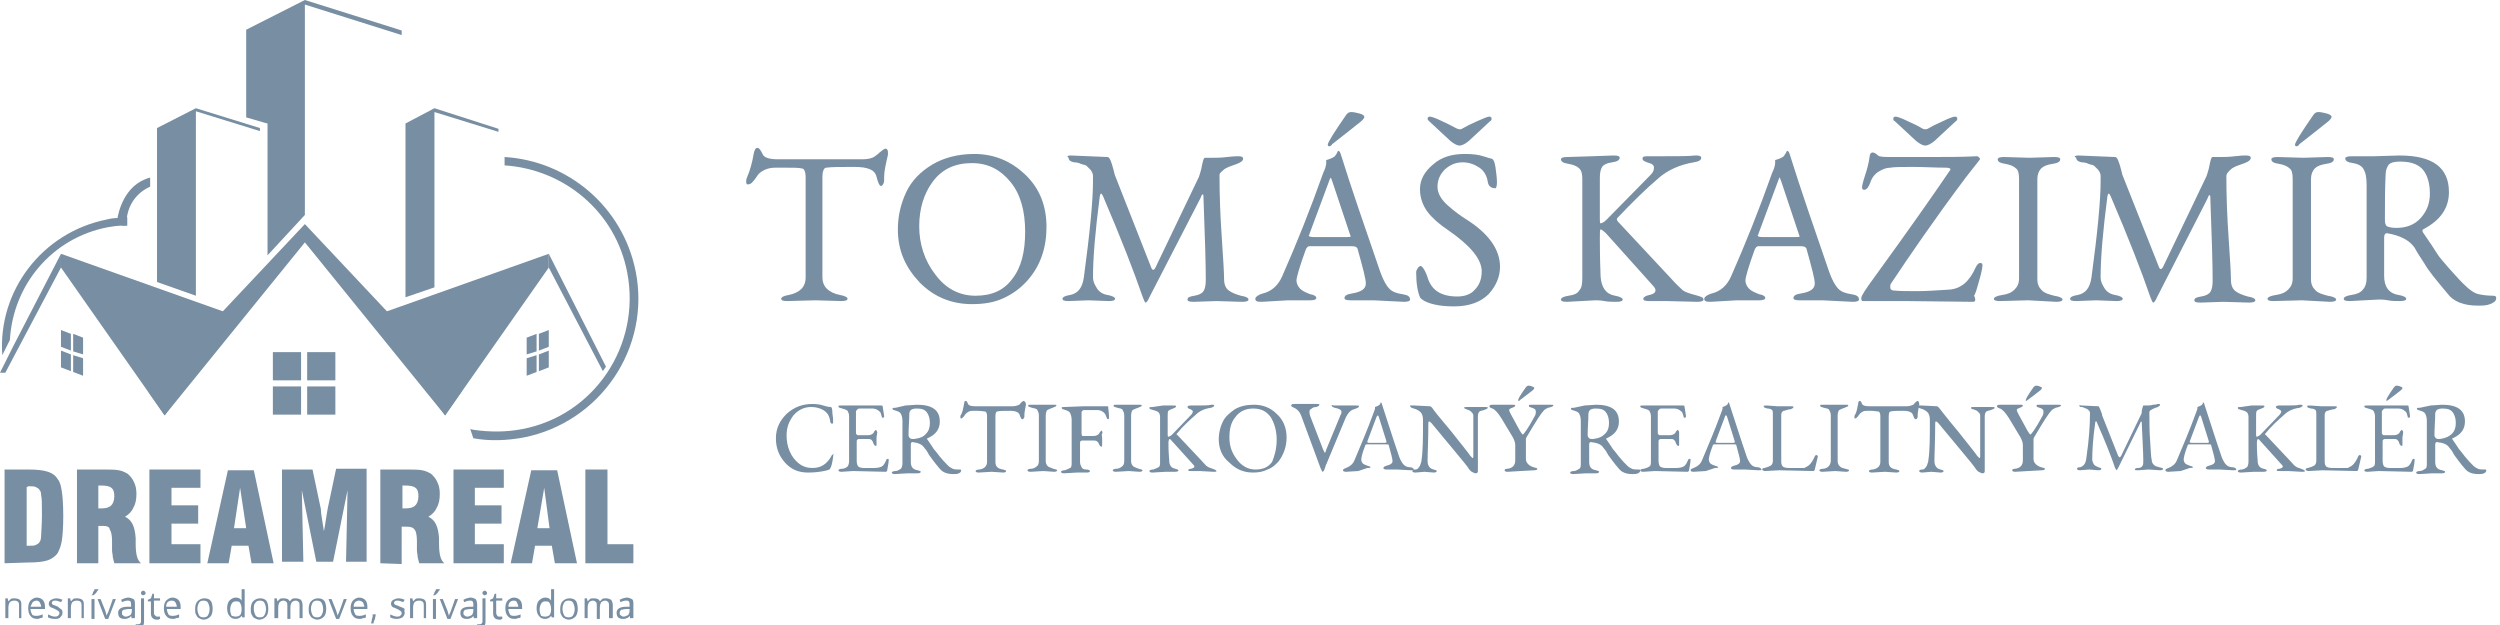 <?xml version="1.0" encoding="utf-8"?>
<!-- Generator: Adobe Illustrator 15.1.0, SVG Export Plug-In  -->
<!DOCTYPE svg PUBLIC "-//W3C//DTD SVG 1.1//EN" "http://www.w3.org/Graphics/SVG/1.1/DTD/svg11.dtd">
<svg version="1.1"
	 xmlns="http://www.w3.org/2000/svg" xmlns:xlink="http://www.w3.org/1999/xlink" xmlns:a="http://ns.adobe.com/AdobeSVGViewerExtensions/3.0/"
	 x="0px" y="0px" width="328px" height="82px" viewBox="0 0 328 82" enable-background="new 0 0 328 82" xml:space="preserve">
<defs>
</defs>
<path fill="#788EA3" d="M0.6,73.9V61.6h3.1c1.2,0,2,0.1,2.6,0.3c0.6,0.2,1,0.5,1.3,1c0.3,0.4,0.4,0.9,0.5,1.5
	c0.1,0.6,0.2,1.7,0.2,3.3c0,1.6-0.1,2.7-0.2,3.3c-0.1,0.6-0.3,1.1-0.5,1.5c-0.3,0.5-0.8,0.8-1.3,1c-0.6,0.2-1.4,0.3-2.6,0.3
	L0.6,73.9L0.6,73.9z M3.5,63.9v7.7c0.1,0,0.1,0,0.2,0h0.2c0.3,0,0.6,0,0.8-0.1c0.2-0.1,0.4-0.2,0.5-0.4c0.1-0.1,0.2-0.4,0.2-0.9
	c0-0.4,0.1-1.3,0.1-2.5v-0.6c0-1,0-1.7-0.1-2.1c0-0.4-0.1-0.6-0.2-0.7c-0.1-0.2-0.3-0.3-0.5-0.4c-0.2-0.1-0.5-0.1-0.8-0.1
	c-0.1,0-0.2,0-0.2,0C3.6,63.9,3.5,63.9,3.5,63.9"/>
<path fill="#788EA3" d="M10.1,73.9V61.6h3.2c1.1,0,1.8,0,2.3,0.1c0.5,0.1,0.9,0.3,1.2,0.5c0.3,0.3,0.6,0.6,0.8,1.1
	c0.2,0.4,0.3,0.9,0.3,1.5c0,0.7-0.1,1.3-0.4,1.8c-0.2,0.5-0.6,0.9-1.1,1.2c0.9,0.4,1.3,1.3,1.4,2.8l0,0c0,0.2,0,0.4,0,0.7
	c0,1.4,0.2,2.2,0.7,2.6H15c-0.1-0.3-0.1-0.5-0.2-0.8c0-0.3-0.1-0.6-0.1-0.9c0-0.2,0-0.4,0-0.7c0-0.3,0-0.5,0-0.5
	c0-0.7-0.1-1.3-0.3-1.5c0-0.4-0.4-0.5-0.9-0.5h-0.6v4.9H10.1z M12.9,66.7c0,0,0.1,0,0.2,0c0.1,0,0.1,0,0.2,0c0.6,0,1-0.1,1.3-0.4
	c0.2-0.2,0.4-0.6,0.4-1.2c0-0.5-0.1-0.9-0.4-1.1c-0.2-0.2-0.7-0.3-1.3-0.3c0,0-0.1,0-0.2,0c-0.1,0-0.1,0-0.2,0V66.7z"/>
<polygon fill="#788EA3" points="19.6,73.9 19.6,61.6 26.3,61.6 26.3,64 22.5,64 22.5,66.3 26,66.3 26,68.7 22.5,68.7 22.5,71.4 
	26.3,71.4 26.3,73.9 "/>
<path fill="#788EA3" d="M27.2,73.9l2.7-12.2h3.4l2.6,12.2H33l-0.4-2.3h-2.2L30,73.9H27.2z M30.7,69.3h1.6L31.5,64L30.7,69.3z"/>
<path fill="#788EA3" d="M37,73.9V61.6h4l1.1,5.2c0,0,0,0.4,0.1,1c0.1,0.6,0.2,1.3,0.3,1.9c0.1-0.5,0.2-1.1,0.3-1.8
	c0.1-0.7,0.2-1.1,0.2-1.2l1.1-5.2h4v12.2h-2.7l0.2-9.4l-1.9,9.4h-2.2l-1.9-9.4l0.2,9.4H37V73.9z"/>
<path fill="#788EA3" d="M49.9,73.9V61.6h3.2c1.1,0,1.8,0,2.3,0.1c0.5,0.1,0.9,0.3,1.2,0.5c0.3,0.3,0.6,0.6,0.8,1.1
	c0.2,0.4,0.3,0.9,0.3,1.5c0,0.7-0.1,1.3-0.4,1.8c-0.2,0.5-0.6,0.9-1.1,1.2c0.9,0.4,1.3,1.3,1.4,2.8l0,0c0,0.2,0,0.4,0,0.7
	c0,1.4,0.2,2.2,0.7,2.6H55c-0.1-0.3-0.1-0.5-0.2-0.8c0-0.3-0.1-0.6-0.1-0.9c0-0.2,0-0.4,0-0.7c0-0.3,0-0.5,0-0.5
	c0-0.7-0.1-1.3-0.3-1.5c-0.2-0.3-0.5-0.4-1.1-0.4h-0.6V74L49.9,73.9L49.9,73.9z M52.8,66.7c0,0,0.1,0,0.2,0c0.1,0,0.1,0,0.2,0
	c0.6,0,1-0.1,1.3-0.4c0.2-0.2,0.4-0.6,0.4-1.2c0-0.5-0.1-0.9-0.4-1.1c-0.2-0.2-0.7-0.3-1.3-0.3c0,0-0.1,0-0.2,0c-0.1,0-0.1,0-0.2,0
	V66.7z"/>
<polygon fill="#788EA3" points="59.5,73.9 59.5,61.6 66.1,61.6 66.1,64 62.3,64 62.3,66.3 65.8,66.3 65.8,68.7 62.3,68.7 62.3,71.4 
	66.1,71.4 66.1,73.9 "/>
<path fill="#788EA3" d="M67,73.9l2.7-12.2h3.4l2.6,12.2h-2.9l-0.4-2.3h-2.2l-0.4,2.3H67z M70.5,69.3h1.6L71.4,64L70.5,69.3z"/>
<polygon fill="#788EA3" points="83.1,73.9 76.8,73.9 76.8,61.6 79.7,61.6 79.7,71.4 83.1,71.4 "/>
<path fill="#788EA3" d="M2.5,81.2v-1.7c0-0.2,0-0.4-0.1-0.5c-0.1-0.1-0.2-0.2-0.5-0.2c-0.3,0-0.5,0.1-0.6,0.2
	c-0.1,0.1-0.2,0.4-0.2,0.7v1.4H0.7v-2.6H1l0.1,0.4l0,0c0.1-0.1,0.2-0.2,0.3-0.3c0.1-0.1,0.3-0.1,0.5-0.1c0.3,0,0.6,0.1,0.7,0.2
	c0.2,0.2,0.2,0.4,0.2,0.7v1.7H2.5V81.2z"/>
<path fill="#788EA3" d="M4.9,81.2c-0.4,0-0.7-0.1-0.9-0.4c-0.2-0.2-0.3-0.6-0.3-1s0.1-0.8,0.3-1c0.2-0.2,0.5-0.4,0.8-0.4
	s0.6,0.1,0.8,0.3c0.2,0.2,0.3,0.5,0.3,0.9v0.3H4c0,0.3,0.1,0.5,0.2,0.7c0.1,0.2,0.4,0.2,0.6,0.2c0.3,0,0.6-0.1,0.8-0.2V81
	c-0.1,0.1-0.3,0.1-0.4,0.1C5.2,81.2,5,81.2,4.9,81.2 M4.8,78.8c-0.2,0-0.4,0.1-0.5,0.2c-0.1,0.1-0.2,0.4-0.3,0.6h1.4
	c0-0.2-0.1-0.4-0.2-0.6C5.1,78.9,5,78.8,4.8,78.8"/>
<path fill="#788EA3" d="M8.2,80.4c0,0.2-0.1,0.4-0.3,0.6c-0.2,0.2-0.4,0.2-0.8,0.2c-0.3,0-0.6-0.1-0.8-0.2v-0.4
	c0.1,0.1,0.3,0.1,0.4,0.2c0.1,0,0.3,0.1,0.4,0.1c0.2,0,0.4,0,0.5-0.1c0.1-0.1,0.2-0.2,0.2-0.3c0-0.1,0-0.2-0.1-0.3
	c-0.1-0.1-0.3-0.2-0.5-0.3c-0.2-0.1-0.4-0.2-0.5-0.2c-0.1-0.1-0.2-0.1-0.2-0.2c-0.1-0.1-0.1-0.2-0.1-0.3c0-0.2,0.1-0.4,0.3-0.5
	c0.2-0.1,0.4-0.2,0.7-0.2c0.3,0,0.6,0.1,0.8,0.2L8,79c-0.3-0.1-0.5-0.2-0.7-0.2s-0.3,0-0.4,0.1C6.8,79,6.8,79,6.8,79.1
	s0,0.1,0.1,0.2c0,0,0.1,0.1,0.2,0.1c0.1,0,0.2,0.1,0.5,0.2C7.8,79.8,8,79.9,8.1,80C8.2,80.1,8.2,80.3,8.2,80.4"/>
<path fill="#788EA3" d="M10.7,81.2v-1.7c0-0.2,0-0.4-0.1-0.5c-0.1-0.1-0.2-0.2-0.5-0.2S9.6,78.9,9.5,79c-0.1,0.1-0.2,0.4-0.2,0.7
	v1.4H8.9v-2.6h0.3l0.1,0.4l0,0c0.1-0.1,0.2-0.2,0.3-0.3c0.1-0.1,0.3-0.1,0.5-0.1c0.3,0,0.6,0.1,0.7,0.2c0.2,0.2,0.2,0.4,0.2,0.7v1.7
	h-0.3V81.2z"/>
<path fill="#788EA3" d="M12,78.1c0.1-0.1,0.2-0.2,0.2-0.4c0.1-0.1,0.2-0.3,0.2-0.4h0.5v0.1c-0.1,0.1-0.2,0.2-0.3,0.4
	c-0.1,0.1-0.3,0.3-0.4,0.3H12L12,78.1z M12.4,81.2H12v-2.6h0.4V81.2z"/>
<path fill="#788EA3" d="M13.8,81.2l-1-2.6h0.4l0.6,1.5c0.1,0.4,0.2,0.6,0.2,0.7l0,0c0-0.1,0.1-0.3,0.2-0.5c0.1-0.3,0.3-0.8,0.6-1.7
	h0.4l-1,2.6H13.8z"/>
<path fill="#788EA3" d="M17.3,81.2l-0.1-0.4l0,0c-0.1,0.2-0.3,0.3-0.4,0.3c-0.1,0.1-0.3,0.1-0.5,0.1c-0.3,0-0.5-0.1-0.6-0.2
	c-0.1-0.1-0.2-0.3-0.2-0.6c0-0.5,0.4-0.8,1.3-0.8h0.4v-0.2c0-0.2,0-0.4-0.1-0.5c-0.1-0.1-0.2-0.1-0.4-0.1c-0.2,0-0.5,0.1-0.7,0.2
	l-0.1-0.3c0.1-0.1,0.3-0.1,0.4-0.2c0.2,0,0.3-0.1,0.5-0.1c0.3,0,0.5,0.1,0.7,0.2s0.2,0.4,0.2,0.7v1.8h-0.4V81.2z M16.5,80.9
	c0.2,0,0.4-0.1,0.6-0.2c0.1-0.1,0.2-0.3,0.2-0.6v-0.2h-0.4c-0.3,0-0.5,0.1-0.7,0.1C16,80.1,16,80.3,16,80.4s0,0.3,0.1,0.3
	C16.2,80.8,16.3,80.9,16.5,80.9"/>
<path fill="#788EA3" d="M18.2,82.3c-0.2,0-0.3,0-0.4-0.1v-0.3c0.1,0,0.2,0,0.3,0c0.1,0,0.2,0,0.3-0.1c0.1-0.1,0.1-0.2,0.1-0.3v-3
	h0.4v3C18.9,82.1,18.7,82.3,18.2,82.3 M18.5,77.8c0-0.1,0-0.2,0.1-0.2c0,0,0.1-0.1,0.2-0.1s0.1,0,0.2,0.1c0,0,0.1,0.1,0.1,0.2
	s0,0.2-0.1,0.2c0,0-0.1,0.1-0.2,0.1s-0.1,0-0.2-0.1C18.5,78,18.5,77.9,18.5,77.8"/>
<path fill="#788EA3" d="M20.6,80.9c0.1,0,0.1,0,0.2,0s0.1,0,0.2,0v0.3c0,0-0.1,0-0.2,0.1c-0.1,0-0.2,0-0.2,0c-0.5,0-0.8-0.3-0.8-0.8
	v-1.6h-0.4v-0.2l0.4-0.2l0.2-0.6h0.2v0.6H21v0.3h-0.8v1.5c0,0.2,0,0.3,0.1,0.4C20.4,80.8,20.5,80.9,20.6,80.9"/>
<path fill="#788EA3" d="M22.7,81.2c-0.4,0-0.7-0.1-0.9-0.4c-0.2-0.2-0.3-0.6-0.3-1s0.1-0.8,0.3-1c0.2-0.2,0.5-0.4,0.8-0.4
	s0.6,0.1,0.8,0.3c0.2,0.2,0.3,0.5,0.3,0.9v0.3h-1.8c0,0.3,0.1,0.5,0.2,0.7c0.1,0.2,0.4,0.2,0.6,0.2c0.3,0,0.6-0.1,0.8-0.2V81
	c-0.1,0.1-0.3,0.1-0.4,0.1C23,81.2,22.8,81.2,22.7,81.2 M22.5,78.8c-0.2,0-0.4,0.1-0.5,0.2c-0.1,0.1-0.2,0.3-0.2,0.6h1.4
	c0-0.2-0.1-0.4-0.2-0.6C22.9,78.9,22.8,78.8,22.5,78.8"/>
<path fill="#788EA3" d="M27.9,79.9c0,0.4-0.1,0.8-0.3,1c-0.2,0.2-0.5,0.4-0.9,0.4c-0.2,0-0.4-0.1-0.6-0.2s-0.3-0.3-0.4-0.5
	c-0.1-0.2-0.1-0.4-0.1-0.7c0-0.4,0.1-0.8,0.3-1c0.2-0.2,0.5-0.4,0.9-0.4s0.7,0.1,0.9,0.4C27.8,79.1,27.9,79.4,27.9,79.9 M25.9,79.9
	c0,0.3,0.1,0.6,0.2,0.8c0.1,0.2,0.3,0.3,0.6,0.3c0.3,0,0.5-0.1,0.6-0.3c0.1-0.2,0.2-0.4,0.2-0.8c0-0.3-0.1-0.6-0.2-0.8
	s-0.3-0.3-0.6-0.3c-0.3,0-0.5,0.1-0.6,0.3C26,79.3,25.9,79.5,25.9,79.9"/>
<path fill="#788EA3" d="M31.7,80.8L31.7,80.8c-0.2,0.3-0.5,0.4-0.8,0.4c-0.3,0-0.6-0.1-0.8-0.4c-0.2-0.2-0.3-0.6-0.3-1
	s0.1-0.8,0.3-1c0.2-0.2,0.5-0.4,0.8-0.4c0.4,0,0.6,0.1,0.8,0.4l0,0v-0.2v-0.2v-1.1h0.4V81h-0.3L31.7,80.8z M30.9,80.9
	c0.3,0,0.5-0.1,0.6-0.2c0.1-0.1,0.2-0.4,0.2-0.7v-0.1c0-0.4-0.1-0.6-0.2-0.8c-0.1-0.2-0.3-0.2-0.6-0.2c-0.2,0-0.4,0.1-0.5,0.3
	c-0.1,0.2-0.2,0.4-0.2,0.8c0,0.3,0.1,0.6,0.2,0.8C30.5,80.8,30.7,80.9,30.9,80.9"/>
<path fill="#788EA3" d="M35.2,79.9c0,0.4-0.1,0.8-0.3,1c-0.2,0.2-0.5,0.4-0.9,0.4c-0.2,0-0.4-0.1-0.6-0.2c-0.2-0.1-0.3-0.3-0.4-0.5
	c-0.1-0.2-0.1-0.4-0.1-0.7c0-0.4,0.1-0.8,0.3-1c0.2-0.2,0.5-0.4,0.9-0.4c0.4,0,0.7,0.1,0.9,0.4C35.1,79.1,35.2,79.4,35.2,79.9
	 M33.3,79.9c0,0.3,0.1,0.6,0.2,0.8c0.1,0.2,0.3,0.3,0.6,0.3s0.5-0.1,0.6-0.3c0.1-0.2,0.2-0.4,0.2-0.8c0-0.3-0.1-0.6-0.2-0.8
	c-0.1-0.2-0.3-0.3-0.6-0.3s-0.5,0.1-0.6,0.3C33.3,79.3,33.3,79.5,33.3,79.9"/>
<path fill="#788EA3" d="M39.3,81.2v-1.7c0-0.2,0-0.4-0.1-0.5c-0.1-0.1-0.2-0.2-0.4-0.2s-0.4,0.1-0.5,0.2c-0.1,0.1-0.2,0.4-0.2,0.7
	v1.5h-0.4v-1.7c0-0.2,0-0.4-0.1-0.5c-0.1-0.1-0.2-0.2-0.4-0.2c-0.2,0-0.4,0.1-0.5,0.2c-0.1,0.1-0.2,0.4-0.2,0.7v1.4H36v-2.6h0.3
	l0.1,0.4l0,0c0.1-0.1,0.2-0.2,0.3-0.3c0.1-0.1,0.3-0.1,0.5-0.1c0.4,0,0.7,0.1,0.8,0.4l0,0c0.1-0.1,0.2-0.2,0.3-0.3s0.3-0.1,0.5-0.1
	c0.3,0,0.5,0.1,0.7,0.2c0.1,0.2,0.2,0.4,0.2,0.7v1.7h-0.4V81.2z"/>
<path fill="#788EA3" d="M42.8,79.9c0,0.4-0.1,0.8-0.3,1c-0.2,0.2-0.5,0.4-0.9,0.4c-0.2,0-0.4-0.1-0.6-0.2s-0.3-0.3-0.4-0.5
	c-0.1-0.2-0.1-0.4-0.1-0.7c0-0.4,0.1-0.8,0.3-1c0.2-0.2,0.5-0.4,0.9-0.4c0.4,0,0.7,0.1,0.9,0.4C42.7,79.1,42.8,79.4,42.8,79.9
	 M40.8,79.9c0,0.3,0.1,0.6,0.2,0.8c0.1,0.2,0.3,0.3,0.6,0.3s0.5-0.1,0.6-0.3c0.1-0.2,0.2-0.4,0.2-0.8c0-0.3-0.1-0.6-0.2-0.8
	c-0.1-0.2-0.3-0.3-0.6-0.3s-0.5,0.1-0.6,0.3C40.9,79.3,40.8,79.5,40.8,79.9"/>
<path fill="#788EA3" d="M44.1,81.2l-1-2.6h0.4l0.6,1.5c0.1,0.4,0.2,0.6,0.2,0.7l0,0c0-0.1,0.1-0.3,0.2-0.5c0.1-0.3,0.3-0.8,0.6-1.7
	h0.4l-1,2.6H44.1z"/>
<path fill="#788EA3" d="M47.2,81.2c-0.4,0-0.7-0.1-0.9-0.4c-0.2-0.2-0.3-0.6-0.3-1s0.1-0.8,0.3-1c0.2-0.2,0.5-0.4,0.8-0.4
	s0.6,0.1,0.8,0.3c0.2,0.2,0.3,0.5,0.3,0.9v0.3h-1.8c0,0.3,0.1,0.5,0.2,0.7c0.1,0.2,0.4,0.2,0.6,0.2c0.3,0,0.6-0.1,0.8-0.2V81
	c-0.1,0.1-0.3,0.1-0.4,0.1C47.5,81.2,47.3,81.2,47.2,81.2 M47.1,78.8c-0.2,0-0.4,0.1-0.5,0.2c-0.1,0.1-0.2,0.3-0.2,0.6h1.4
	c0-0.2-0.1-0.4-0.2-0.6C47.4,78.9,47.3,78.8,47.1,78.8"/>
<path fill="#788EA3" d="M49.3,80.6L49.3,80.6c0,0.2-0.1,0.4-0.1,0.6c-0.1,0.2-0.2,0.4-0.2,0.6h-0.3c0-0.2,0.1-0.4,0.1-0.6
	c0.1-0.2,0.1-0.4,0.1-0.6H49.3z"/>
<path fill="#788EA3" d="M53.1,80.4c0,0.2-0.1,0.4-0.3,0.6c-0.2,0.1-0.4,0.2-0.8,0.2c-0.3,0-0.6-0.1-0.8-0.2v-0.4
	c0.1,0.1,0.3,0.1,0.4,0.2c0.1,0,0.3,0.1,0.4,0.1c0.2,0,0.4,0,0.5-0.1c0.1-0.1,0.2-0.2,0.2-0.3c0-0.1,0-0.2-0.1-0.3
	c-0.1-0.1-0.3-0.2-0.5-0.3s-0.4-0.2-0.5-0.2c-0.1-0.1-0.2-0.1-0.2-0.2c-0.1-0.1-0.1-0.2-0.1-0.3c0-0.2,0.1-0.4,0.3-0.5
	c0.2-0.1,0.4-0.2,0.7-0.2s0.6,0.1,0.8,0.2L52.9,79c-0.3-0.1-0.5-0.2-0.7-0.2c-0.2,0-0.3,0-0.4,0.1s-0.1,0.1-0.1,0.2s0,0.1,0.1,0.2
	c0,0,0.1,0.1,0.2,0.1c0.1,0,0.2,0.1,0.5,0.2s0.5,0.2,0.6,0.3C53,80.1,53.1,80.3,53.1,80.4"/>
<path fill="#788EA3" d="M55.6,81.2v-1.7c0-0.2,0-0.4-0.1-0.5c-0.1-0.1-0.2-0.2-0.5-0.2s-0.5,0.1-0.6,0.2c-0.1,0.1-0.2,0.4-0.2,0.7
	v1.4h-0.4v-2.6h0.3l0.1,0.4l0,0c0.1-0.1,0.2-0.2,0.3-0.3c0.1-0.1,0.3-0.1,0.5-0.1c0.3,0,0.6,0.1,0.7,0.2c0.2,0.2,0.2,0.4,0.2,0.7
	v1.7h-0.3V81.2z"/>
<path fill="#788EA3" d="M56.8,78.1c0.1-0.1,0.2-0.2,0.2-0.4c0.1-0.1,0.2-0.3,0.2-0.4h0.5v0.1c-0.1,0.1-0.2,0.2-0.3,0.4
	c-0.1,0.1-0.3,0.3-0.4,0.3H56.8L56.8,78.1z M57.2,81.2h-0.4v-2.6h0.4V81.2z"/>
<path fill="#788EA3" d="M58.7,81.2l-1-2.6h0.4l0.6,1.5c0.1,0.4,0.2,0.6,0.2,0.7l0,0c0-0.1,0.1-0.3,0.2-0.5c0.1-0.3,0.3-0.8,0.6-1.7
	h0.4l-1,2.6H58.7z"/>
<path fill="#788EA3" d="M62.2,81.2l-0.1-0.4l0,0c-0.1,0.2-0.3,0.3-0.4,0.3c-0.1,0.1-0.3,0.1-0.5,0.1c-0.3,0-0.5-0.1-0.6-0.2
	c-0.1-0.1-0.2-0.3-0.2-0.6c0-0.5,0.4-0.8,1.3-0.8h0.4v-0.2c0-0.2,0-0.4-0.1-0.5c-0.1-0.1-0.2-0.1-0.4-0.1s-0.5,0.1-0.7,0.2l-0.1-0.3
	c0.1-0.1,0.3-0.1,0.4-0.2c0.2,0,0.3-0.1,0.5-0.1c0.3,0,0.5,0.1,0.7,0.2c0.1,0.1,0.2,0.4,0.2,0.7v1.8h-0.4V81.2z M61.3,80.9
	c0.2,0,0.4-0.1,0.6-0.2c0.1-0.1,0.2-0.3,0.2-0.6v-0.2h-0.4c-0.3,0-0.5,0.1-0.7,0.1c-0.1,0.1-0.2,0.2-0.2,0.4c0,0.1,0,0.3,0.1,0.3
	C61,80.8,61.1,80.9,61.3,80.9"/>
<path fill="#788EA3" d="M63,82.3c-0.2,0-0.3,0-0.4-0.1v-0.3c0.1,0,0.2,0,0.3,0c0.1,0,0.2,0,0.3-0.1c0.1-0.1,0.1-0.2,0.1-0.3v-3h0.4
	v3C63.7,82.1,63.5,82.3,63,82.3 M63.3,77.8c0-0.1,0-0.2,0.1-0.2c0,0,0.1-0.1,0.2-0.1c0.1,0,0.1,0,0.2,0.1c0,0,0.1,0.1,0.1,0.2
	s0,0.2-0.1,0.2c0,0-0.1,0.1-0.2,0.1c-0.1,0-0.1,0-0.2-0.1C63.3,78,63.3,77.9,63.3,77.8"/>
<path fill="#788EA3" d="M65.5,80.9c0.1,0,0.1,0,0.2,0c0.1,0,0.1,0,0.2,0v0.3c0,0-0.1,0-0.2,0.1c-0.1,0-0.2,0-0.2,0
	c-0.5,0-0.8-0.3-0.8-0.8v-1.6h-0.4v-0.2l0.4-0.2l0.2-0.6h0.2v0.6h0.8v0.3h-0.8v1.5c0,0.2,0,0.3,0.1,0.4
	C65.2,80.8,65.3,80.9,65.5,80.9"/>
<path fill="#788EA3" d="M67.5,81.2c-0.4,0-0.7-0.1-0.9-0.4c-0.2-0.2-0.3-0.6-0.3-1s0.1-0.8,0.3-1c0.2-0.2,0.5-0.4,0.8-0.4
	c0.3,0,0.6,0.1,0.8,0.3c0.2,0.2,0.3,0.5,0.3,0.9v0.3h-1.8c0,0.3,0.1,0.5,0.2,0.7c0.1,0.2,0.4,0.2,0.6,0.2c0.3,0,0.6-0.1,0.8-0.2V81
	c-0.1,0.1-0.3,0.1-0.4,0.1C67.8,81.2,67.7,81.2,67.5,81.2 M67.4,78.8c-0.2,0-0.4,0.1-0.5,0.2c-0.1,0.1-0.2,0.3-0.2,0.6H68
	c0-0.2-0.1-0.4-0.2-0.6C67.8,78.9,67.6,78.8,67.4,78.8"/>
<path fill="#788EA3" d="M72.3,80.8L72.3,80.8c-0.2,0.3-0.5,0.4-0.8,0.4s-0.6-0.1-0.8-0.4c-0.2-0.2-0.3-0.6-0.3-1s0.1-0.8,0.3-1
	c0.2-0.2,0.5-0.4,0.8-0.4c0.4,0,0.6,0.1,0.8,0.4l0,0v-0.2v-0.2v-1.1h0.4V81h-0.3L72.3,80.8z M71.5,80.9c0.3,0,0.5-0.1,0.6-0.2
	c0.1-0.1,0.2-0.4,0.2-0.7v-0.1c0-0.4-0.1-0.6-0.2-0.8c-0.1-0.2-0.3-0.2-0.6-0.2c-0.2,0-0.4,0.1-0.5,0.3c-0.1,0.2-0.2,0.4-0.2,0.8
	c0,0.3,0.1,0.6,0.2,0.8C71.1,80.8,71.2,80.9,71.5,80.9"/>
<path fill="#788EA3" d="M75.8,79.9c0,0.4-0.1,0.8-0.3,1c-0.2,0.2-0.5,0.4-0.9,0.4c-0.2,0-0.4-0.1-0.6-0.2s-0.3-0.3-0.4-0.5
	c-0.1-0.2-0.1-0.4-0.1-0.7c0-0.4,0.1-0.8,0.3-1c0.2-0.2,0.5-0.4,0.9-0.4c0.4,0,0.7,0.1,0.9,0.4C75.7,79.1,75.8,79.4,75.8,79.9
	 M73.8,79.9c0,0.3,0.1,0.6,0.2,0.8c0.1,0.2,0.3,0.3,0.6,0.3s0.5-0.1,0.6-0.3c0.1-0.2,0.2-0.4,0.2-0.8c0-0.3-0.1-0.6-0.2-0.8
	c-0.1-0.2-0.3-0.3-0.6-0.3s-0.5,0.1-0.6,0.3C73.9,79.3,73.8,79.5,73.8,79.9"/>
<path fill="#788EA3" d="M79.9,81.2v-1.7c0-0.2,0-0.4-0.1-0.5c-0.1-0.1-0.2-0.2-0.4-0.2c-0.2,0-0.4,0.1-0.5,0.2
	c-0.1,0.1-0.2,0.4-0.2,0.7v1.5h-0.4v-1.7c0-0.2,0-0.4-0.1-0.5c-0.1-0.1-0.2-0.2-0.4-0.2s-0.4,0.1-0.5,0.2c-0.1,0.1-0.2,0.4-0.2,0.7
	v1.4h-0.4v-2.6H77l0.1,0.4l0,0c0.1-0.1,0.2-0.2,0.3-0.3c0.1-0.1,0.3-0.1,0.5-0.1c0.4,0,0.7,0.1,0.8,0.4l0,0c0.1-0.1,0.2-0.2,0.3-0.3
	c0.1-0.1,0.3-0.1,0.5-0.1c0.3,0,0.5,0.1,0.7,0.2c0.1,0.2,0.2,0.4,0.2,0.7v1.7h-0.5V81.2z"/>
<path fill="#788EA3" d="M82.7,81.2l-0.1-0.4l0,0c-0.1,0.2-0.3,0.3-0.4,0.3c-0.1,0.1-0.3,0.1-0.5,0.1c-0.3,0-0.5-0.1-0.6-0.2
	c-0.1-0.1-0.2-0.3-0.2-0.6c0-0.5,0.4-0.8,1.3-0.8h0.4v-0.2c0-0.2,0-0.4-0.1-0.5c-0.1-0.1-0.2-0.1-0.4-0.1s-0.5,0.1-0.7,0.2l-0.1-0.3
	c0.1-0.1,0.3-0.1,0.4-0.2c0.2,0,0.3-0.1,0.5-0.1c0.3,0,0.5,0.1,0.7,0.2c0.2,0.1,0.2,0.4,0.2,0.7v1.8h-0.4V81.2z M81.8,80.9
	c0.2,0,0.4-0.1,0.6-0.2c0.1-0.1,0.2-0.3,0.2-0.6v-0.2h-0.4c-0.3,0-0.5,0.1-0.7,0.1c-0.1,0.1-0.2,0.2-0.2,0.4c0,0.1,0,0.3,0.1,0.3
	C81.5,80.8,81.7,80.9,81.8,80.9"/>
<path fill="#788EA3" d="M62.1,57.5c2.2,0.4,4.4,0.3,6.6-0.1c10.1-2,16.7-11.8,14.7-21.8c-1.7-8.5-8.9-14.5-17.2-15v1.1
	c7.8,0.5,14.6,6.1,16.1,14.1c1.8,9.5-4.3,18.7-13.8,20.5c-2.1,0.4-4.2,0.4-6.3,0.1l-0.5-0.1"/>
<path fill="#788EA3" d="M72,33.3v1.8l7.1,13.6c0.1-0.2,0.3-0.4,0.4-0.6L72,33.3z"/>
<rect x="35.8" y="46.2" fill="#788EA3" width="3.7" height="3.7"/>
<rect x="40.3" y="46.2" fill="#788EA3" width="3.7" height="3.7"/>
<rect x="35.8" y="50.7" fill="#788EA3" width="3.7" height="3.7"/>
<rect x="40.3" y="50.7" fill="#788EA3" width="3.7" height="3.7"/>
<polyline fill="#788EA3" points="8,33.3 30.8,41.4 21.6,54.5 8,35.1 "/>
<polygon fill="#788EA3" points="9.6,46.1 10.9,46.5 10.9,44.3 9.6,43.8 "/>
<polygon fill="#788EA3" points="8,45.5 9.3,46 9.3,43.8 8,43.3 "/>
<polygon fill="#788EA3" points="9.6,48.8 10.9,49.3 10.9,47 9.6,46.6 "/>
<polygon fill="#788EA3" points="8,48.2 9.3,48.7 9.3,46.5 8,46 "/>
<polyline fill="#788EA3" points="72,33.3 49.2,41.4 58.4,54.5 72,35.1 "/>
<polygon fill="#788EA3" points="60.6,51.3 40,29.4 40,29.4 40,29.4 19.4,51.3 21.6,54.5 40,31.8 58.4,54.5 "/>
<polygon fill="#788EA3" points="70.4,46.1 69.1,46.5 69.1,44.3 70.4,43.8 "/>
<polygon fill="#788EA3" points="72,45.5 70.7,46 70.7,43.8 72,43.3 "/>
<polygon fill="#788EA3" points="70.4,48.8 69.1,49.3 69.1,47 70.4,46.6 "/>
<polygon fill="#788EA3" points="72,48.2 70.7,48.7 70.7,46.5 72,46 "/>
<path fill="#788EA3" d="M16.7,28.5v0.4v0.7h-0.3c-0.1,0-0.2,0-0.3,0c-0.6,0-1.3,0.1-1.9,0.2C6.8,31.2,1.7,37.4,1.3,44.6l-1,2
	C-0.3,38.2,5.5,30.5,14,28.8c0.4-0.1,0.9-0.2,1.5-0.2C15.9,28.5,16.3,28.5,16.7,28.5"/>
<polygon fill="#788EA3" points="0.6,47.7 0,48.9 0.7,48.9 0.7,48.9 1.7,47 8,35.1 8,33.3 1.7,45.5 "/>
<polygon fill="#788EA3" points="34.1,16.8 25.7,14.2 20.6,16.8 20.6,37 25.7,38.8 25.7,14.6 34.1,17.2 "/>
<polygon fill="#788EA3" points="65.4,16.9 57,14.2 57,14.2 57,14.2 53.2,16.2 53.2,39 57,37.7 57,14.7 65.4,17.3 "/>
<polygon fill="#788EA3" points="52.7,4 40,0 40,0.2 40,0 32.3,3.9 32.3,15.4 34.7,16.1 35.1,16.2 35.1,16.6 35.1,33.5 40,28.2 
	40,0.6 52.7,4.6 "/>
<path fill="#788EA3" d="M19.7,23.3v1.2c0,0-2.8,1-3.1,4.4c0,0.2,0,0.4,0,0.7h-0.3c-0.1,0-0.2,0-0.3,0c-0.3-0.4-0.6-0.9-0.6-0.9l0,0
	C15.5,28.1,16.2,24.2,19.7,23.3"/>
<path fill="#788EA3" d="M116.5,20v0.3c-0.3,1.3-0.5,2.2-0.5,2.9v0.3c0,0.2,0,0.4-0.1,0.6c-0.1,0.2-0.2,0.3-0.3,0.3
	c-0.2,0-0.4-0.4-0.6-1.2c-0.2-0.9-1.1-1.3-2.9-1.3s-3,0-3.7,0.1c-0.3,0-0.5,0.5-0.5,1.2v13.2c0,1.2,0.8,2,2.3,2.3
	c0.6,0.1,1,0.3,1,0.5c0,0.2-0.3,0.3-0.8,0.3l-3.4-0.1l-3.7,0.1c-0.6,0-0.8-0.1-0.8-0.3c0-0.2,0.3-0.4,1-0.5c1.4-0.3,2.2-1,2.2-2.3
	V23.3c0-0.8-0.2-1.2-0.5-1.2c-0.4-0.1-1.1-0.1-2.1-0.1h-1.4c-0.5,0-1,0.1-1.4,0.3c-0.4,0.2-0.7,0.4-0.9,0.7
	c-0.2,0.3-0.4,0.6-0.6,0.8c-0.2,0.3-0.5,0.4-0.7,0.4c-0.1,0-0.2-0.1-0.2-0.3c0-0.2,0-0.4,0.1-0.6c0.4-0.9,0.7-2,0.9-3.2
	c0.1-0.4,0.2-0.7,0.5-0.7c0.2,0,0.4,0.3,0.7,0.9c0.2,0.4,0.9,0.6,2,0.6h11c0.7,0,1.3-0.1,1.7-0.4c0.1-0.1,0.3-0.2,0.5-0.4
	c0.2-0.2,0.4-0.3,0.5-0.4c0.1-0.1,0.3-0.2,0.4-0.2C116.3,19.5,116.5,19.6,116.5,20z"/>
<path fill="#788EA3" d="M117.8,30.1c0-1.8,0.4-3.4,1.1-4.9c0.7-1.5,1.9-2.7,3.4-3.6s3.4-1.4,5.5-1.4c2.6,0,4.8,0.9,6.7,2.7
	c1.9,1.8,2.8,4.1,2.8,6.9c0,2.7-0.8,5.1-2.5,7c-0.8,0.9-1.8,1.7-3.1,2.3c-1.3,0.6-2.6,0.8-4.2,0.8c-2.6,0-4.9-0.9-6.8-2.8
	C118.8,35.1,117.8,32.9,117.8,30.1z M134.5,30.4c0-2.7-0.6-4.9-1.9-6.5s-2.9-2.5-5.1-2.5s-3.9,0.8-5.1,2.4c-1.2,1.6-1.8,3.6-1.8,5.9
	c0,2.3,0.7,4.5,2.1,6.3c1.4,1.9,3.2,2.8,5.3,2.8c2.1,0,3.7-0.7,4.8-2.2C134,35.1,134.5,33,134.5,30.4z"/>
<path fill="#788EA3" d="M140.5,20.4l4.8,0.2c0.3,0,0.5,0.6,0.8,1.7c0.1,0.5,0.2,0.8,0.3,1L151,35c0.1,0.3,0.2,0.4,0.3,0.4
	s0.2-0.1,0.3-0.3l5.7-11.9c0.1-0.3,0.2-0.6,0.3-1c0.2-1,0.3-1.5,0.5-1.5h1c0.5,0,1.1,0,1.9-0.1s1.2-0.1,1.4-0.1h0.1
	c0.4,0,0.6,0.1,0.6,0.3c0,0.3-0.3,0.5-0.8,0.7s-0.9,0.3-1.1,0.4c-0.2,0.1-0.5,0.2-0.8,0.5c-0.3,0.3-0.4,0.3-0.4,0.6
	c0,2.6,0.1,5.4,0.3,8.2c0.2,2.9,0.3,4.7,0.3,5.4c0,0.7,0.2,1.2,0.6,1.5c0.4,0.3,0.9,0.5,1.6,0.7c0.7,0.1,1,0.3,1,0.5
	c0,0.2-0.3,0.3-0.8,0.3l-3.4-0.1l-3,0.1c-0.6,0-0.8-0.1-0.8-0.3c0-0.3,0.3-0.4,0.9-0.5c0.6-0.1,1-0.3,1.2-0.6
	c0.2-0.3,0.3-0.8,0.3-1.5c0-1.9-0.1-5.5-0.3-10.7c0-0.3,0-0.5-0.1-0.5s-0.2,0.2-0.3,0.5l-6.7,13c-0.2,0.5-0.4,0.7-0.5,0.7
	s-0.2-0.3-0.4-0.8c-1.1-3.2-2.8-7.6-5.2-13.2c-0.2-0.4-0.3-0.4-0.4,0c-0.6,4.6-0.9,8.1-0.9,10.7c0,0.5,0.2,0.9,0.5,1.4
	c0.3,0.5,0.8,0.8,1.4,0.9c0.6,0.1,1,0.3,1,0.5c0,0.2-0.3,0.3-0.8,0.3l-2.7-0.1l-2.6,0.1c-0.6,0-0.8-0.1-0.8-0.3c0-0.2,0.3-0.4,1-0.5
	c1-0.2,1.6-0.9,1.8-2.3c0.8-5.9,1.2-10.1,1.2-12.6v-0.7c0-0.3-0.1-0.5-0.3-0.8c-0.2-0.2-0.4-0.4-0.5-0.5c-0.1-0.1-0.3-0.2-0.5-0.2
	c-0.2-0.1-0.4-0.1-0.5-0.2c-0.1,0-0.3-0.1-0.6-0.1c-0.2,0-0.4-0.1-0.4-0.1c-0.3-0.1-0.4-0.3-0.4-0.5
	C139.9,20.5,140.1,20.4,140.5,20.4z"/>
<path fill="#788EA3" d="M169,39.4l-3.5,0.2c-0.6,0-0.8-0.1-0.8-0.4c0-0.2,0.3-0.5,1-0.7c1.2-0.3,2-1.1,2.5-2.2
	c1.9-4.3,3.7-8.8,5.4-13.6c0.3-0.6,0.4-1.1,0.4-1.3c0-0.2,0-0.4,0-0.4c0.7-0.2,1.1-0.4,1.2-0.6c0.1-0.1,0.2-0.3,0.2-0.3
	c0.1-0.2,0.1-0.3,0.2-0.3c0.1,0,0.2,0.1,0.3,0.4c1.4,4.5,3.2,9.7,5.2,15.5c0.4,1.1,0.8,1.8,1.2,2.2s1,0.6,1.7,0.7s1,0.3,1,0.7
	c0,0.2-0.3,0.3-0.8,0.3l-4-0.2h-3c-0.6,0-0.8-0.1-0.8-0.3c0-0.3,0.3-0.5,1-0.6c1.2-0.2,1.8-0.6,1.8-1.3c0-0.6-0.4-2.1-1.1-4.6
	c-0.1-0.2-0.3-0.3-0.8-0.3h-5.5c-0.2,0-0.4,0.2-0.5,0.5c-0.8,2.2-1.2,3.6-1.2,4c0,0.4,0.2,0.8,0.5,1.1c0.3,0.3,0.8,0.5,1.3,0.7
	c0.6,0.1,0.8,0.3,0.8,0.5c0,0.2-0.3,0.3-0.8,0.3H169z M174.4,23.7l-2.6,7c0,0.1-0.1,0.2-0.1,0.2c0,0.1,0.2,0.2,0.6,0.2h4.5
	c0.3,0,0.4,0,0.4-0.1c0,0,0-0.1-0.1-0.3l-2.3-6.9c-0.1-0.3-0.2-0.5-0.2-0.5S174.5,23.4,174.4,23.7z M174.4,19.2
	c-0.1,0-0.2-0.1-0.2-0.2c0-0.3,0.8-1.6,2.4-3.9c0.2-0.3,0.4-0.4,0.7-0.4s0.7,0.1,1.1,0.2c0.4,0.1,0.6,0.3,0.6,0.4
	c0,0.2-0.1,0.3-0.4,0.6c-0.9,0.7-2.1,1.7-3.8,3C174.7,19.1,174.5,19.2,174.4,19.2z"/>
<path fill="#788EA3" d="M187.3,36.4c0.5,1.7,1.8,2.5,3.9,2.5c1,0,1.8-0.3,2.3-0.9c0.6-0.6,0.9-1.4,0.9-2.4c0-1.6-1.5-3.4-4.4-5.4
	c-1.2-0.8-2.1-1.6-2.7-2.4c-0.6-0.8-1-1.8-1-3c0-1.2,0.6-2.3,1.7-3.2c1.1-1,2.5-1.4,4.2-1.4c1,0,1.8,0.1,2.4,0.3
	c0.6,0.2,1,0.3,1,0.3c0.3,0,0.5,0.4,0.6,1.1c0.1,0.8,0.2,1.4,0.2,2c0,0.5-0.1,0.8-0.2,0.8c-0.6,0-0.9-0.3-1-0.8
	c-0.1-0.8-0.5-1.5-1.1-1.9c-0.6-0.4-1.3-0.7-2.2-0.7c-0.9,0-1.6,0.3-2.3,0.9c-0.6,0.6-1,1.3-1,2.3c0,0.9,0.5,1.7,1.4,2.5
	c0.8,0.7,1.6,1.3,2.4,1.8c3,1.9,4.4,4,4.4,6.2c0,1.3-0.5,2.5-1.5,3.6c-1,1-2.5,1.6-4.5,1.6c-1.6,0-2.9-0.2-3.9-0.7
	c-0.3-0.2-0.5-0.3-0.6-0.5c-0.3-0.7-0.5-1.8-0.5-3.3c0-0.2,0.1-0.3,0.2-0.5c0.1-0.2,0.3-0.3,0.4-0.3
	C186.5,34.9,186.9,35.2,187.3,36.4z M187.3,15.6c0-0.2,0.1-0.3,0.3-0.3s0.8,0.2,1.6,0.6c0.9,0.4,1.4,0.7,1.8,0.9
	c0.4,0.2,0.6,0.2,0.8,0.1c0.5-0.3,1.1-0.6,2-1s1.4-0.6,1.6-0.6c0.2,0,0.3,0.1,0.3,0.3c0,0.1-0.1,0.3-0.2,0.3l-2.8,2.6
	c-0.5,0.4-0.9,0.6-1.2,0.6s-0.7-0.2-1.2-0.6l-2.8-2.6C187.4,15.8,187.3,15.7,187.3,15.6z"/>
<path fill="#788EA3" d="M208.9,20.5l2.8-0.1c0.6,0,0.8,0.1,0.8,0.3c0,0.3-0.3,0.5-1,0.6c-0.7,0.1-1.1,0.3-1.3,0.6
	c-0.2,0.3-0.3,0.8-0.3,1.4v5.4c0,0.4,0,0.6,0.1,0.6c0.2,0,0.5-0.2,0.8-0.5l5.8-5.9c0.3-0.3,0.4-0.6,0.4-0.9s-0.2-0.5-0.6-0.6
	c-0.6-0.2-0.9-0.3-0.9-0.6c0-0.3,0.3-0.3,0.8-0.3h1.6c2.2,0,3.7,0,4.5-0.1h0.2c0.4,0,0.6,0.1,0.6,0.3c0,0.3-0.3,0.5-1,0.6
	c-1.8,0.3-3.3,1-4.4,1.9c-1.9,1.6-3.7,3.4-5.6,5.4c-0.1,0.1-0.1,0.3,0.1,0.5l7,7.5c0.7,0.8,1.2,1.2,1.5,1.5c0.3,0.2,0.8,0.4,1.6,0.6
	c0.7,0.2,1.1,0.3,1.1,0.6c0,0.2-0.3,0.3-0.8,0.3l-4-0.1h-2.3c-0.6,0-0.8-0.1-0.8-0.3c0-0.2,0.3-0.4,0.8-0.5c0.5-0.1,0.8-0.3,0.8-0.6
	c0-0.2-0.1-0.4-0.4-0.7l-6.1-6.8c-0.3-0.3-0.6-0.5-0.7-0.5c-0.1,0-0.1,0.4-0.1,1.2c0,0.8,0,2.4,0.1,5c0.1,1.4,0.7,2.3,1.9,2.5
	c0.6,0.1,1,0.3,1,0.5c0,0.2-0.3,0.3-0.8,0.3s-1.1,0-1.6-0.1s-0.9-0.1-1.2-0.1l-3.7,0.2c-0.6,0-0.8-0.1-0.8-0.3c0-0.2,0.3-0.4,1-0.5
	c0.7-0.1,1.2-0.3,1.4-0.7c0.3-0.3,0.4-0.8,0.4-1.6v-13c0-0.7-0.1-1.1-0.4-1.4c-0.3-0.3-0.8-0.5-1.4-0.6c-0.7-0.1-1-0.3-1-0.6
	c0-0.2,0.3-0.3,0.8-0.3L208.9,20.5z"/>
<path fill="#788EA3" d="M227.9,39.4l-3.5,0.2c-0.6,0-0.8-0.1-0.8-0.4c0-0.2,0.3-0.5,1-0.7c1.2-0.3,2-1.1,2.5-2.2
	c1.9-4.3,3.7-8.8,5.4-13.6c0.3-0.6,0.4-1.1,0.4-1.3c0-0.2,0-0.4,0-0.4c0.7-0.2,1.1-0.4,1.2-0.6c0.1-0.2,0.2-0.3,0.2-0.3
	c0.1-0.2,0.1-0.3,0.2-0.3c0.1,0,0.2,0.1,0.3,0.4c1.4,4.5,3.2,9.7,5.2,15.5c0.4,1.1,0.8,1.8,1.2,2.2c0.4,0.4,1,0.6,1.7,0.7
	c0.7,0.1,1,0.3,1,0.7c0,0.2-0.3,0.3-0.8,0.3l-4-0.2h-3c-0.6,0-0.8-0.1-0.8-0.3c0-0.3,0.3-0.5,1-0.6c1.2-0.2,1.8-0.6,1.8-1.3
	c0-0.6-0.4-2.1-1.1-4.6c-0.1-0.2-0.3-0.3-0.8-0.3h-5.5c-0.2,0-0.4,0.2-0.5,0.5c-0.8,2.2-1.2,3.6-1.2,4c0,0.4,0.2,0.8,0.5,1.1
	c0.3,0.3,0.8,0.5,1.3,0.7c0.6,0.1,0.8,0.3,0.8,0.5c0,0.2-0.3,0.3-0.8,0.3H227.9z M233.3,23.7l-2.6,7c0,0.1-0.1,0.2-0.1,0.2
	c0,0.1,0.2,0.2,0.6,0.2h4.5c0.3,0,0.4,0,0.4-0.1c0,0,0-0.1-0.1-0.3l-2.3-6.9c-0.1-0.3-0.2-0.5-0.2-0.5
	C233.5,23.2,233.4,23.4,233.3,23.7z"/>
<path fill="#788EA3" d="M258.9,39.6l-8.8-0.1h-3.5h-2.2c-0.1,0-0.2-0.1-0.2-0.3v-0.1c0-0.3,0.6-1.2,1.7-2.7c4.5-6.2,7.8-10.9,9.9-14
	c0.1-0.1,0.1-0.2,0.1-0.2c0-0.1-0.2-0.2-0.6-0.2c-1.4,0-2.8-0.1-4.3-0.1s-2.4,0-3,0.1c-0.5,0-1,0.2-1.5,0.5s-0.9,0.8-1.1,1.4
	c-0.2,0.6-0.5,1-0.8,1c-0.2,0-0.3-0.1-0.3-0.3c0-0.2,0.1-0.7,0.4-1.6c0.3-0.9,0.5-1.7,0.6-2.5c0-0.3,0.2-0.5,0.4-0.5
	c0.1,0,0.4,0.1,0.7,0.4c0.2,0.2,0.9,0.2,2,0.2c1.1,0,2.7,0,4.7,0c2.1,0,4.2,0,6.3-0.1c0.1,0,0.2,0.1,0.3,0.2c0.1,0.1,0.1,0.2,0,0.3
	l-1.8,2.3c-4.2,5.6-7.4,10.3-9.8,13.9c-0.1,0.1-0.1,0.3-0.1,0.5c0,0.2,0.1,0.3,0.3,0.4c0.9,0.1,2,0.1,3.2,0.1s2.6-0.1,4.2-0.2
	c1.6-0.1,2.7-1.1,3.5-2.9c0.2-0.4,0.4-0.6,0.6-0.6s0.3,0.1,0.3,0.3c0,0.2-0.1,0.9-0.4,1.9c-0.3,1.1-0.5,1.8-0.7,2.1
	C259.3,39.4,259.1,39.6,258.9,39.6z M248.4,15.6c0-0.2,0.1-0.3,0.3-0.3c0.2,0,0.8,0.2,1.6,0.6c0.9,0.4,1.5,0.7,1.8,0.9
	c0.3,0.2,0.6,0.2,0.8,0.1c0.5-0.3,1.1-0.6,2-1c0.8-0.4,1.4-0.6,1.6-0.6s0.3,0.1,0.3,0.3c0,0.1-0.1,0.3-0.2,0.3l-2.8,2.6
	c-0.5,0.4-0.9,0.6-1.2,0.6s-0.7-0.2-1.2-0.6l-2.8-2.6C248.4,15.8,248.4,15.7,248.4,15.6z"/>
<path fill="#788EA3" d="M266.1,39.4l-3.7,0.1c-0.6,0-0.8-0.1-0.8-0.3c0-0.2,0.4-0.4,1.1-0.5c0.7-0.1,1.2-0.3,1.6-0.7
	s0.6-0.8,0.6-1.5v-13c0-0.7-0.1-1.2-0.4-1.4c-0.3-0.3-0.8-0.5-1.4-0.6c-0.7-0.1-1-0.3-1-0.6c0-0.2,0.3-0.3,0.8-0.3l3.4,0.1l3.2-0.1
	c0.6,0,0.8,0.1,0.8,0.3c0,0.3-0.3,0.5-1,0.6s-1.2,0.3-1.5,0.6c-0.3,0.3-0.5,0.8-0.5,1.4v13.1c0,0.7,0.2,1.1,0.6,1.5
	c0.4,0.4,0.9,0.5,1.6,0.7c0.7,0.1,1.1,0.3,1.1,0.5c0,0.2-0.3,0.3-0.8,0.3L266.1,39.4z"/>
<path fill="#788EA3" d="M272.7,20.4l4.8,0.2c0.3,0,0.5,0.6,0.8,1.7c0.1,0.5,0.2,0.8,0.3,1l4.6,11.6c0.1,0.3,0.2,0.4,0.3,0.4
	c0.1,0,0.2-0.1,0.3-0.3l5.7-11.9c0.1-0.3,0.2-0.6,0.3-1c0.2-1,0.3-1.5,0.5-1.5h1c0.5,0,1.1,0,1.9-0.1c0.8-0.1,1.2-0.1,1.4-0.1h0.1
	c0.4,0,0.6,0.1,0.6,0.3c0,0.3-0.3,0.5-0.8,0.7c-0.5,0.2-0.9,0.3-1.1,0.4c-0.2,0.1-0.5,0.2-0.8,0.5c-0.3,0.3-0.5,0.5-0.5,0.8
	c0,2.6,0.1,5.4,0.3,8.2c0.2,2.8,0.3,4.7,0.3,5.4c0,0.7,0.2,1.2,0.6,1.5c0.4,0.3,0.9,0.5,1.6,0.7c0.7,0.1,1,0.3,1,0.5
	c0,0.2-0.3,0.3-0.8,0.3l-3.4-0.1l-3,0.1c-0.6,0-0.8-0.1-0.8-0.3c0-0.3,0.3-0.4,0.9-0.5s1-0.3,1.2-0.6c0.2-0.3,0.3-0.8,0.3-1.5
	c0-1.9-0.1-5.5-0.3-10.7c0-0.3,0-0.5-0.1-0.5c-0.1,0-0.2,0.2-0.3,0.5L283,39c-0.2,0.5-0.4,0.7-0.5,0.7c-0.1,0-0.2-0.3-0.4-0.8
	c-1.1-3.2-2.8-7.6-5.2-13.2c-0.2-0.4-0.3-0.4-0.4,0c-0.6,4.6-0.9,8.1-0.9,10.7c0,0.5,0.2,0.9,0.5,1.4s0.8,0.8,1.4,0.9
	c0.6,0.1,1,0.3,1,0.5c0,0.2-0.3,0.3-0.8,0.3l-2.7-0.1l-2.6,0.1c-0.6,0-0.8-0.1-0.8-0.3c0-0.2,0.3-0.4,1-0.5c1-0.2,1.6-0.9,1.8-2.3
	c0.8-5.9,1.2-10.1,1.2-12.6v-0.7c0-0.3-0.1-0.5-0.3-0.8c-0.2-0.2-0.4-0.4-0.5-0.5c-0.1-0.1-0.3-0.2-0.5-0.2
	c-0.2-0.1-0.4-0.1-0.5-0.2c-0.1,0-0.3-0.1-0.6-0.1c-0.2,0-0.4-0.1-0.4-0.1c-0.3-0.1-0.4-0.3-0.4-0.5C272,20.5,272.3,20.4,272.7,20.4
	z"/>
<path fill="#788EA3" d="M302,39.4l-3.7,0.1c-0.6,0-0.8-0.1-0.8-0.3c0-0.2,0.4-0.4,1.1-0.5c0.7-0.1,1.2-0.3,1.6-0.7
	c0.4-0.4,0.6-0.8,0.6-1.5v-13c0-0.7-0.1-1.2-0.4-1.4c-0.3-0.3-0.8-0.5-1.4-0.6c-0.7-0.1-1-0.3-1-0.6c0-0.2,0.3-0.3,0.8-0.3l3.4,0.1
	l3.2-0.1c0.6,0,0.8,0.1,0.8,0.3c0,0.3-0.3,0.5-1,0.6c-0.7,0.1-1.2,0.3-1.5,0.6c-0.3,0.3-0.5,0.8-0.5,1.4v13.1c0,0.7,0.2,1.1,0.6,1.5
	s0.9,0.5,1.6,0.7c0.7,0.1,1.1,0.3,1.1,0.5c0,0.2-0.3,0.3-0.8,0.3L302,39.4z M301.3,19.2c-0.1,0-0.2-0.1-0.2-0.2
	c0-0.3,0.8-1.6,2.4-3.9c0.2-0.3,0.4-0.4,0.7-0.4c0.3,0,0.7,0.1,1.1,0.2s0.6,0.3,0.6,0.4c0,0.2-0.1,0.3-0.4,0.6
	c-0.9,0.7-2.1,1.7-3.8,3C301.6,19.1,301.4,19.2,301.3,19.2z"/>
<path fill="#788EA3" d="M311.5,20.5l3.3-0.1c4.4,0,6.5,1.6,6.5,4.8c0,2.1-1.1,3.7-3.4,4.9c-0.1,0.1-0.1,0.2,0,0.4
	c0.9,1.3,1.5,2.2,1.8,2.7c0.3,0.5,0.9,1.2,1.7,2.1c0.8,0.9,1.6,1.8,2.4,2.5c0.5,0.4,0.9,0.7,1.4,0.8s1.1,0.2,1.9,0.2
	c0.3,0,0.4,0.1,0.4,0.3c0,0.4-0.3,0.6-0.8,0.8c-0.5,0.2-1,0.2-1.6,0.2c-1.8,0-3.2-0.5-4-1.6c-1.5-1.8-2.5-3-3-3.9
	c-0.5-0.8-1-1.5-1.3-2.1c-0.7-1-1.9-1.6-3.6-1.9c-0.3,0-0.4,0.2-0.4,0.6v5c0,1.4,0.6,2.3,1.9,2.5c0.6,0.1,1,0.3,1,0.5
	c0,0.2-0.3,0.3-0.8,0.3s-1.1,0-1.6-0.1s-0.9-0.1-1.2-0.1l-3.8,0.2c-0.6,0-0.8-0.1-0.8-0.3c0-0.2,0.3-0.4,1-0.5
	c0.7-0.1,1.2-0.3,1.5-0.7c0.3-0.3,0.5-0.8,0.5-1.5V24.3c0-0.9-0.1-1.6-0.4-2.1c-0.2-0.4-0.7-0.7-1.4-0.8c-0.7-0.1-1-0.3-1-0.6
	c0-0.2,0.3-0.3,0.8-0.3H311.5z M317.6,28.6c0.8-0.9,1.2-1.9,1.2-3.2c0-1.3-0.3-2.3-0.8-3c-0.6-0.8-1.6-1.2-3.1-1.2
	c-0.7,0-1.2,0.1-1.5,0.4c-0.2,0.3-0.4,0.7-0.4,1.2c-0.1,1.9-0.1,3.9-0.1,6.1c0,0.4,0.1,0.7,0.3,0.8c0.2,0.1,0.6,0.2,1.2,0.2
	C315.7,29.9,316.8,29.5,317.6,28.6z"/>
<path fill="#788EA3" d="M109.3,60c-0.1,0.7-0.2,1.2-0.4,1.5c0,0.1-0.3,0.2-0.8,0.3S106.9,62,106,62c-1.2,0-2.2-0.4-3-1.3
	c-0.8-0.9-1.2-1.9-1.2-3.2c0-1.3,0.5-2.3,1.4-3.2c1-0.9,2.1-1.3,3.4-1.3c0.6,0,1.1,0.1,1.4,0.2c0.3,0.1,0.7,0.2,1,0.2
	c0.1,0,0.2,0.2,0.2,0.6c0,0.4,0.1,0.7,0.1,1c0,0.3,0,0.5,0,0.5l-0.1,0.1c-0.2,0-0.3-0.2-0.3-0.5c-0.1-0.4-0.2-0.7-0.5-1
	c-0.4-0.4-1.1-0.7-2-0.7c-0.9,0-1.7,0.4-2.3,1.1c-0.6,0.8-0.9,1.6-0.9,2.6c0,0.7,0.1,1.4,0.4,2.1c0.3,0.7,0.7,1.2,1.2,1.6
	s1.1,0.6,1.8,0.6c1.1,0,1.9-0.5,2.5-1.6c0-0.1,0.1-0.1,0.2-0.2c0.1,0,0.1-0.1,0.1-0.1l0,0C109.3,59.8,109.3,59.8,109.3,60z"/>
<path fill="#788EA3" d="M115,57.4v0.9c0,0.2,0,0.2-0.1,0.2c-0.1,0-0.2-0.1-0.3-0.3c-0.1-0.4-0.3-0.6-0.6-0.6h-1.2
	c-0.2,0-0.3,0-0.3,0.1c-0.1,0-0.1,0.1-0.1,0.3v2.5c0,0.3,0.1,0.6,0.2,0.7c0.1,0.1,0.4,0.2,0.7,0.2h1.4c0.5,0,0.8-0.1,1-0.2
	c0.2-0.1,0.4-0.4,0.6-0.9c0.1-0.1,0.1-0.1,0.2-0.1c0.1,0,0.1,0.1,0.1,0.1c0,0.4-0.1,0.8-0.2,1.4c0,0.1-0.1,0.2-0.2,0.2l-4.3-0.1
	l-1.5,0.1c-0.3,0-0.4-0.1-0.4-0.2c0-0.1,0.2-0.2,0.5-0.2s0.6-0.2,0.7-0.3c0.1-0.1,0.2-0.4,0.2-0.7v-5.9c0-0.3-0.1-0.5-0.2-0.7
	c-0.1-0.1-0.3-0.2-0.7-0.3c-0.3-0.1-0.5-0.1-0.5-0.3c0-0.1,0.1-0.1,0.4-0.1h2.3h2.9c0.1,0,0.2,0,0.2,0.1c0.1,0.7,0.2,1.2,0.2,1.3
	c0,0.2-0.1,0.2-0.2,0.2s-0.1,0-0.1-0.1c-0.1-0.4-0.2-0.7-0.3-0.7c-0.2-0.2-0.5-0.4-0.9-0.4h-1.7c-0.1,0-0.2,0-0.3,0.1
	c-0.1,0.1-0.2,0.2-0.2,0.3v2.8c0,0.1,0,0.1,0.1,0.2c0,0.1,0.1,0.1,0.2,0.1h1.3c0.4,0,0.7-0.2,0.8-0.5l0.1-0.1
	c0.1-0.1,0.1-0.1,0.1-0.1s0.1,0,0.1,0.1c0,0.1,0.1,0.1,0.1,0.2L115,57.4z"/>
<path fill="#788EA3" d="M118.8,53.2l1.5-0.1c2,0,3,0.7,3,2.2c0,1-0.5,1.7-1.6,2.2c-0.1,0-0.1,0.1,0,0.2c0.4,0.6,0.7,1,0.8,1.2
	c0.2,0.2,0.4,0.5,0.8,1s0.7,0.8,1.1,1.2c0.2,0.2,0.4,0.3,0.6,0.4c0.2,0.1,0.5,0.1,0.9,0.1c0.1,0,0.2,0,0.2,0.1
	c0,0.2-0.1,0.3-0.3,0.4s-0.5,0.1-0.7,0.1c-0.8,0-1.4-0.2-1.8-0.7c-0.7-0.8-1.1-1.4-1.4-1.8c-0.2-0.4-0.4-0.7-0.6-0.9
	c-0.3-0.5-0.8-0.7-1.6-0.8c-0.1,0-0.2,0.1-0.2,0.3v2.3c0,0.7,0.3,1,0.9,1.1c0.3,0.1,0.4,0.1,0.4,0.2s-0.1,0.2-0.4,0.2
	c-0.3,0-0.5,0-0.7,0c-0.2,0-0.4,0-0.6,0l-1.7,0.1c-0.3,0-0.4-0.1-0.4-0.2c0-0.1,0.2-0.2,0.5-0.2s0.5-0.2,0.7-0.3
	c0.1-0.1,0.2-0.4,0.2-0.7v-5.6c0-0.4-0.1-0.7-0.2-0.9c-0.1-0.2-0.3-0.3-0.6-0.4s-0.5-0.1-0.5-0.3c0-0.1,0.1-0.1,0.4-0.1L118.8,53.2z
	 M121.5,56.9c0.4-0.4,0.5-0.9,0.5-1.4s-0.1-1-0.4-1.4s-0.7-0.5-1.4-0.5c-0.3,0-0.6,0.1-0.7,0.2c-0.1,0.1-0.2,0.3-0.2,0.5
	c0,0.9-0.1,1.8-0.1,2.8c0,0.2,0.1,0.3,0.2,0.4c0.1,0.1,0.3,0.1,0.5,0.1C120.7,57.5,121.2,57.3,121.5,56.9z"/>
<path fill="#788EA3" d="M134.6,53v0.1c-0.1,0.6-0.2,1-0.2,1.3v0.2c0,0.1,0,0.2-0.1,0.3s-0.1,0.1-0.2,0.1c-0.1,0-0.2-0.2-0.3-0.5
	c-0.1-0.4-0.5-0.6-1.3-0.6s-1.4,0-1.7,0.1c-0.1,0-0.2,0.2-0.2,0.6v6c0,0.6,0.3,0.9,1,1c0.3,0.1,0.4,0.1,0.4,0.2s-0.1,0.2-0.4,0.2
	l-1.5-0.1l-1.7,0.1c-0.3,0-0.4-0.1-0.4-0.2s0.2-0.2,0.5-0.2c0.7-0.1,1-0.5,1-1v-6c0-0.4-0.1-0.5-0.2-0.6c-0.2,0-0.5-0.1-1-0.1h-0.6
	c-0.2,0-0.4,0-0.6,0.1c-0.2,0.1-0.3,0.2-0.4,0.3c-0.1,0.1-0.2,0.3-0.3,0.4c-0.1,0.1-0.2,0.2-0.3,0.2c-0.1,0-0.1,0-0.1-0.2
	c0-0.1,0-0.2,0.1-0.3c0.2-0.4,0.3-0.9,0.4-1.5c0-0.2,0.1-0.3,0.2-0.3c0.1,0,0.2,0.1,0.3,0.4c0.1,0.2,0.4,0.3,0.9,0.3h5
	c0.3,0,0.6-0.1,0.8-0.2c0.1,0,0.1-0.1,0.2-0.2c0.1-0.1,0.2-0.2,0.2-0.2c0.1,0,0.1-0.1,0.2-0.1S134.6,52.8,134.6,53z"/>
<path fill="#788EA3" d="M136.9,61.8l-1.7,0.1c-0.3,0-0.4-0.1-0.4-0.2c0-0.1,0.2-0.2,0.5-0.2s0.6-0.2,0.7-0.3
	c0.2-0.1,0.3-0.4,0.3-0.7v-6c0-0.3-0.1-0.5-0.2-0.7c-0.1-0.2-0.3-0.2-0.7-0.3c-0.3-0.1-0.5-0.1-0.5-0.3c0-0.1,0.1-0.1,0.4-0.1h1.5
	h1.4c0.3,0,0.4,0,0.4,0.1c0,0.1-0.2,0.2-0.5,0.3c-0.3,0.1-0.5,0.2-0.7,0.3c-0.1,0.1-0.2,0.4-0.2,0.7v6c0,0.3,0.1,0.5,0.3,0.7
	c0.2,0.1,0.4,0.2,0.7,0.3c0.3,0.1,0.5,0.1,0.5,0.2c0,0.1-0.1,0.2-0.4,0.2L136.9,61.8z"/>
<path fill="#788EA3" d="M142.2,53.3h2.3h0.5h0.2c0.1,0,0.2,0,0.2,0.1c0,0.3,0.1,0.7,0.1,1.3c0,0.2,0,0.3-0.1,0.3
	c-0.1,0-0.2-0.1-0.2-0.2c-0.1-0.3-0.2-0.5-0.3-0.6c-0.2-0.2-0.5-0.4-0.9-0.4h-1.7c-0.1,0-0.2,0-0.3,0.1c-0.1,0.1-0.1,0.1-0.1,0.2
	s0,0.2,0,0.4c0,0.2,0,0.6,0,1.2c0,0.6,0,1,0,1.2c0,0.2,0.1,0.3,0.1,0.3h1.5c0.4,0,0.7-0.2,0.8-0.5l0.1-0.1c0.1-0.1,0.1-0.1,0.1-0.1
	s0.1,0,0.1,0.1c0,0,0.1,0.2,0,0.3c-0.1,0.1,0,0.4,0,0.6c0,0.2,0,0.5,0,0.9c0,0.1,0,0.2-0.1,0.2c-0.1,0-0.2-0.1-0.3-0.3
	c-0.1-0.3-0.3-0.5-0.6-0.5h-0.7c-0.2,0-0.5,0-0.9,0c-0.2,0-0.3,0.1-0.3,0.3c0,1.1,0,1.9,0,2.5c0,0.3,0.1,0.5,0.2,0.7
	c0.1,0.2,0.3,0.3,0.6,0.3s0.5,0.1,0.5,0.2s-0.1,0.2-0.4,0.2s-0.5,0-0.7,0c-0.2,0-0.4,0-0.6,0l-1.7,0.1c-0.3,0-0.4-0.1-0.4-0.2
	s0.2-0.2,0.5-0.2c0.3-0.1,0.5-0.2,0.7-0.3c0.2-0.1,0.2-0.4,0.2-0.7v-5.6c0-0.4-0.1-0.7-0.2-0.9c-0.1-0.2-0.3-0.3-0.6-0.4
	s-0.5-0.1-0.5-0.3c0-0.1,0.1-0.1,0.4-0.1L142.2,53.3z"/>
<path fill="#788EA3" d="M148.1,61.8l-1.7,0.1c-0.3,0-0.4-0.1-0.4-0.2c0-0.1,0.2-0.2,0.5-0.2s0.6-0.2,0.7-0.3
	c0.2-0.1,0.3-0.4,0.3-0.7v-6c0-0.3-0.1-0.5-0.2-0.7c-0.1-0.2-0.3-0.2-0.7-0.3c-0.3-0.1-0.5-0.1-0.5-0.3c0-0.1,0.1-0.1,0.4-0.1h1.5
	h1.4c0.3,0,0.4,0,0.4,0.1c0,0.1-0.2,0.2-0.5,0.3c-0.3,0.1-0.5,0.2-0.7,0.3c-0.1,0.1-0.2,0.4-0.2,0.7v6c0,0.3,0.1,0.5,0.3,0.7
	c0.2,0.1,0.4,0.2,0.7,0.3c0.3,0.1,0.5,0.1,0.5,0.2c0,0.1-0.1,0.2-0.4,0.2L148.1,61.8z"/>
<path fill="#788EA3" d="M152.6,53.2h1.3c0.3,0,0.4,0,0.4,0.1s-0.1,0.2-0.4,0.3c-0.3,0.1-0.5,0.2-0.6,0.3s-0.1,0.4-0.1,0.6V57
	c0,0.2,0,0.3,0.1,0.3s0.2-0.1,0.4-0.2l2.6-2.7c0.1-0.1,0.2-0.3,0.2-0.4c0-0.1-0.1-0.2-0.3-0.3c-0.3-0.1-0.4-0.2-0.4-0.3
	s0.1-0.2,0.4-0.2h0.7c1,0,1.7,0,2-0.1h0.1c0.2,0,0.3,0,0.3,0.1c0,0.1-0.1,0.2-0.4,0.3c-0.8,0.1-1.5,0.4-2,0.9
	c-0.8,0.7-1.7,1.5-2.5,2.5c-0.1,0.1,0,0.1,0.1,0.2l3.2,3.4c0.3,0.3,0.5,0.6,0.7,0.7c0.1,0.1,0.4,0.2,0.7,0.3
	c0.3,0.1,0.5,0.2,0.5,0.3s-0.1,0.1-0.4,0.1l-1.8-0.1h-1.1c-0.3,0-0.4,0-0.4-0.1c0-0.1,0.1-0.2,0.4-0.2c0.2-0.1,0.4-0.1,0.4-0.3
	c0-0.1-0.1-0.2-0.2-0.3l-2.8-3.1c-0.1-0.2-0.3-0.2-0.3-0.2s-0.1,0.2-0.1,0.5c0,0.4,0,1.1,0.1,2.3c0,0.7,0.3,1,0.8,1.1
	c0.3,0.1,0.4,0.1,0.4,0.2c0,0.1-0.1,0.2-0.4,0.2c-0.3,0-0.5,0-0.7,0s-0.4,0-0.6,0l-1.7,0.1c-0.3,0-0.4-0.1-0.4-0.2s0.2-0.2,0.5-0.2
	c0.3-0.1,0.5-0.2,0.7-0.3s0.2-0.4,0.2-0.7v-5.9c0-0.3-0.1-0.5-0.2-0.6c-0.1-0.1-0.3-0.2-0.7-0.3c-0.3-0.1-0.5-0.1-0.5-0.3
	c0-0.1,0.1-0.1,0.4-0.1L152.6,53.2z"/>
<path fill="#788EA3" d="M159.9,57.6c0-0.8,0.2-1.6,0.5-2.2c0.3-0.7,0.9-1.2,1.6-1.7c0.7-0.4,1.5-0.6,2.5-0.6c1.2,0,2.2,0.4,3,1.2
	c0.9,0.8,1.3,1.9,1.3,3.1c0,1.2-0.4,2.3-1.1,3.2c-0.4,0.4-0.8,0.8-1.4,1c-0.6,0.3-1.2,0.4-1.9,0.4c-1.2,0-2.2-0.4-3.1-1.3
	C160.3,59.9,159.9,58.8,159.9,57.6z M167.5,57.7c0-1.2-0.3-2.2-0.8-3c-0.6-0.8-1.3-1.1-2.3-1.1s-1.8,0.4-2.3,1.1
	c-0.6,0.7-0.8,1.6-0.8,2.7s0.3,2,1,2.9c0.6,0.8,1.4,1.3,2.4,1.3s1.7-0.3,2.2-1C167.2,59.9,167.5,58.9,167.5,57.7z"/>
<path fill="#788EA3" d="M175.1,53.2h1.3h1.5c0.3,0,0.4,0,0.4,0.1s-0.1,0.2-0.4,0.3c-0.3,0.1-0.6,0.2-0.8,0.4
	c-0.2,0.2-0.4,0.5-0.5,0.7l-2.5,6c0,0,0,0.1-0.1,0.2c0,0.1-0.1,0.2-0.1,0.3c0,0.1-0.1,0.2-0.1,0.3c-0.1,0.3-0.2,0.4-0.3,0.4
	c0,0-0.2-0.3-0.4-0.9l-2.4-6.5c-0.2-0.5-0.5-0.8-0.9-1c-0.3-0.1-0.4-0.2-0.4-0.3c0-0.1,0.1-0.2,0.4-0.2h1.6h1.3c0.3,0,0.4,0,0.4,0.1
	s-0.1,0.2-0.4,0.3c-0.3,0-0.5,0.1-0.6,0.2c-0.2,0.1-0.3,0.2-0.3,0.4c0,0.1,0,0.3,0.1,0.6l1.7,4.4c0.1,0.2,0.2,0.4,0.2,0.4
	c0.1,0,0.1-0.1,0.2-0.4l1.9-4.6c0.1-0.1,0.1-0.3,0.1-0.4c0-0.2-0.3-0.4-0.9-0.5c-0.3-0.1-0.4-0.2-0.4-0.3
	C174.7,53.1,174.9,53.2,175.1,53.2z"/>
<path fill="#788EA3" d="M178.2,61.8l-1.6,0.1c-0.3,0-0.4-0.1-0.4-0.2c0-0.1,0.1-0.2,0.4-0.3c0.5-0.2,0.9-0.5,1.1-1
	c0.8-1.9,1.7-4,2.5-6.2c0.1-0.3,0.2-0.5,0.2-0.6s0-0.2,0-0.2c0.3-0.1,0.5-0.2,0.6-0.3c0.1-0.1,0.1-0.1,0.1-0.2s0.1-0.1,0.1-0.1
	s0.1,0.1,0.1,0.2c0.7,2.1,1.4,4.4,2.3,7c0.2,0.5,0.4,0.8,0.6,1c0.2,0.2,0.5,0.3,0.8,0.3s0.5,0.2,0.5,0.3s-0.1,0.1-0.4,0.1l-1.8-0.1
	h-1.4c-0.3,0-0.4-0.1-0.4-0.2s0.1-0.2,0.4-0.3c0.5-0.1,0.8-0.3,0.8-0.6c0-0.3-0.2-1-0.5-2.1c0-0.1-0.1-0.1-0.4-0.1h-2.5
	c-0.1,0-0.2,0.1-0.2,0.2c-0.4,1-0.5,1.6-0.5,1.8c0,0.2,0.1,0.4,0.2,0.5c0.1,0.1,0.3,0.2,0.6,0.3c0.3,0.1,0.4,0.1,0.4,0.2
	s-0.1,0.1-0.4,0.1L178.2,61.8z M180.6,54.7l-1.2,3.2c0,0.1,0,0.1,0,0.1c0,0.1,0.1,0.1,0.3,0.1h2c0.1,0,0.2,0,0.2-0.1v-0.1l-1-3.2
	c-0.1-0.2-0.1-0.2-0.1-0.2S180.7,54.5,180.6,54.7z"/>
<path fill="#788EA3" d="M185.6,53.2l2,0.1c0.1,0,0.2,0.1,0.3,0.2c0.1,0.2,0.9,1.2,2.5,3.1c1.5,1.9,2.4,3,2.5,3.2
	c0.2,0.2,0.3,0.3,0.3,0.3c0.1,0,0.1-0.1,0.1-0.3c0-0.6,0-2,0-4.2v-1.1c0-0.2-0.1-0.3-0.3-0.5c-0.2-0.2-0.4-0.2-0.6-0.3
	c-0.2-0.1-0.3-0.1-0.3-0.2c0-0.1,0.1-0.1,0.4-0.1h0.8h1.5c0.3,0,0.4,0,0.4,0.1c0,0.1-0.2,0.2-0.5,0.3c-0.3,0.1-0.5,0.1-0.6,0.2
	c-0.1,0.1-0.2,0.3-0.2,0.6s0,2.7,0,7.2c0,0.2-0.1,0.3-0.3,0.3c-0.1,0-0.3-0.1-0.5-0.2s-0.4-0.4-0.6-0.7c-0.2-0.3-1.8-2.2-4.7-5.7
	c-0.1-0.1-0.2-0.2-0.3-0.2c-0.1,0-0.1,0.1-0.1,0.3c0,2.2-0.1,3.8-0.1,4.9c0,0.6,0.3,1,0.8,1.1c0.3,0.1,0.4,0.1,0.4,0.2
	s-0.1,0.2-0.4,0.2l-1.2-0.1l-1.2,0.1c-0.3,0-0.4-0.1-0.4-0.2s0.1-0.2,0.4-0.2c0.3,0,0.4-0.2,0.6-0.5c0.1-0.3,0.2-0.5,0.2-0.7
	c0.2-1.3,0.2-3.1,0.2-5.3c0-0.4-0.1-0.8-0.3-1c-0.2-0.2-0.5-0.4-0.9-0.5c-0.4-0.1-0.5-0.2-0.5-0.4C185.3,53.2,185.4,53.2,185.6,53.2
	z"/>
<path fill="#788EA3" d="M199.5,61.8l-1.7,0.1c-0.3,0-0.4-0.1-0.4-0.2c0-0.1,0.1-0.2,0.4-0.2c0.7-0.1,1-0.5,1-1.1v-2
	c0-0.3-0.1-0.6-0.3-1l-1.5-2.5c-0.5-0.8-0.9-1.2-1.2-1.3s-0.4-0.2-0.4-0.3s0.1-0.2,0.4-0.2h1.5h1.1c0.3,0,0.4,0,0.4,0.1
	c0,0.1-0.1,0.2-0.4,0.3c-0.3,0.1-0.4,0.2-0.4,0.3s0.1,0.3,0.2,0.5l1.2,2.2c0.2,0.3,0.3,0.5,0.4,0.5s0.7-0.8,1.5-2.3
	c0.2-0.3,0.2-0.5,0.2-0.7c0-0.3-0.2-0.4-0.5-0.5c-0.1,0-0.2-0.1-0.3-0.1c-0.1,0-0.1-0.1-0.1-0.2c0-0.1,0.1-0.1,0.4-0.1h1h1.4
	c0.3,0,0.4,0,0.4,0.1c0,0.1-0.2,0.2-0.7,0.3c-0.2,0.1-0.4,0.2-0.5,0.3c-0.4,0.4-1.1,1.5-2.1,3.2c-0.2,0.3-0.3,0.5-0.3,0.6
	s0,0.3,0,0.6v2c0,0.3,0.1,0.5,0.3,0.7c0.2,0.2,0.4,0.3,0.7,0.4c0.3,0.1,0.5,0.1,0.5,0.2c0,0.1-0.1,0.2-0.4,0.2L199.5,61.8z
	 M199.2,52.6L199.2,52.6c-0.1-0.2,0.3-0.8,1-1.8c0.1-0.1,0.2-0.2,0.3-0.2c0.1,0,0.3,0,0.5,0.1c0.2,0.1,0.3,0.1,0.3,0.2
	s-0.1,0.2-0.2,0.3c-0.4,0.3-1,0.8-1.7,1.3C199.4,52.6,199.3,52.6,199.2,52.6z"/>
<path fill="#788EA3" d="M207.9,53.2l1.5-0.1c2,0,3,0.7,3,2.2c0,1-0.5,1.7-1.6,2.2c-0.1,0-0.1,0.1,0,0.2c0.4,0.6,0.7,1,0.8,1.2
	c0.2,0.2,0.4,0.5,0.8,1c0.4,0.5,0.7,0.8,1.1,1.2c0.2,0.2,0.4,0.3,0.6,0.4c0.2,0.1,0.5,0.1,0.9,0.1c0.1,0,0.2,0,0.2,0.1
	c0,0.2-0.1,0.3-0.3,0.4c-0.2,0.1-0.5,0.1-0.7,0.1c-0.8,0-1.4-0.2-1.8-0.7c-0.7-0.8-1.1-1.4-1.4-1.8c-0.2-0.4-0.4-0.7-0.6-0.9
	c-0.3-0.5-0.8-0.7-1.7-0.8c-0.1,0-0.2,0.1-0.2,0.3v2.3c0,0.7,0.3,1,0.9,1.1c0.3,0.1,0.4,0.1,0.4,0.2s-0.1,0.2-0.4,0.2
	c-0.3,0-0.5,0-0.7,0c-0.2,0-0.4,0-0.6,0l-1.7,0.1c-0.3,0-0.4-0.1-0.4-0.2c0-0.1,0.2-0.2,0.5-0.2s0.5-0.2,0.7-0.3
	c0.2-0.1,0.2-0.4,0.2-0.7v-5.6c0-0.4-0.1-0.7-0.2-0.9c-0.1-0.2-0.3-0.3-0.6-0.4s-0.5-0.1-0.5-0.3c0-0.1,0.1-0.1,0.4-0.1L207.9,53.2z
	 M210.6,56.9c0.4-0.4,0.5-0.9,0.5-1.4s-0.1-1-0.4-1.4c-0.3-0.4-0.7-0.5-1.4-0.5c-0.3,0-0.6,0.1-0.7,0.2c-0.1,0.1-0.2,0.3-0.2,0.5
	c0,0.9-0.1,1.8-0.1,2.8c0,0.2,0.1,0.3,0.2,0.4c0.1,0.1,0.3,0.1,0.5,0.1C209.8,57.5,210.2,57.3,210.6,56.9z"/>
<path fill="#788EA3" d="M220.3,57.4v0.9c0,0.2,0,0.2-0.1,0.2c-0.1,0-0.2-0.1-0.3-0.3c-0.1-0.4-0.3-0.6-0.6-0.6H218
	c-0.2,0-0.3,0-0.3,0.1c-0.1,0-0.1,0.1-0.1,0.3v2.5c0,0.3,0.1,0.6,0.2,0.7c0.1,0.1,0.4,0.2,0.7,0.2h1.4c0.5,0,0.8-0.1,1-0.2
	c0.2-0.1,0.4-0.4,0.6-0.9c0.1-0.1,0.1-0.1,0.2-0.1c0.1,0,0.1,0.1,0.1,0.1c0,0.4-0.1,0.8-0.2,1.4c0,0.1-0.1,0.2-0.2,0.2l-4.3-0.1
	l-1.5,0.1c-0.3,0-0.4-0.1-0.4-0.2c0-0.1,0.2-0.2,0.5-0.2c0.3-0.1,0.6-0.2,0.7-0.3c0.2-0.1,0.2-0.4,0.2-0.7v-5.9
	c0-0.3-0.1-0.5-0.2-0.7c-0.1-0.1-0.3-0.2-0.7-0.3c-0.3-0.1-0.5-0.1-0.5-0.3c0-0.1,0.1-0.1,0.4-0.1h2.3h2.9c0.1,0,0.2,0,0.2,0.1
	c0.1,0.7,0.2,1.2,0.2,1.3c0,0.2-0.1,0.2-0.2,0.2c-0.1,0-0.1,0-0.1-0.1c-0.1-0.4-0.2-0.7-0.3-0.7c-0.2-0.2-0.5-0.4-0.9-0.4H218
	c-0.1,0-0.2,0-0.3,0.1c-0.1,0.1-0.2,0.2-0.2,0.3v2.8c0,0.1,0,0.1,0.1,0.2c0,0.1,0.1,0.1,0.2,0.1h1.3c0.4,0,0.7-0.2,0.8-0.5l0.1-0.1
	c0.1-0.1,0.1-0.1,0.1-0.1s0.1,0,0.1,0.1c0,0,0.1,0.1,0.1,0.2V57.4z"/>
<path fill="#788EA3" d="M223.8,61.8l-1.6,0.1c-0.3,0-0.4-0.1-0.4-0.2c0-0.1,0.1-0.2,0.4-0.3c0.5-0.2,0.9-0.5,1.1-1
	c0.8-1.9,1.7-4,2.5-6.2c0.1-0.3,0.2-0.5,0.2-0.6s0-0.2,0-0.2c0.3-0.1,0.5-0.2,0.6-0.3c0.1-0.1,0.1-0.1,0.1-0.2s0.1-0.1,0.1-0.1
	s0.1,0.1,0.1,0.2c0.7,2.1,1.4,4.4,2.3,7c0.2,0.5,0.4,0.8,0.6,1c0.2,0.2,0.5,0.3,0.8,0.3c0.3,0,0.5,0.2,0.5,0.3s-0.1,0.1-0.4,0.1
	l-1.8-0.1h-1.4c-0.3,0-0.4-0.1-0.4-0.2s0.1-0.2,0.4-0.3c0.5-0.1,0.8-0.3,0.8-0.6c0-0.3-0.2-1-0.5-2.1c0-0.1-0.1-0.1-0.4-0.1h-2.5
	c-0.1,0-0.2,0.1-0.2,0.2c-0.4,1-0.5,1.6-0.5,1.8c0,0.2,0.1,0.4,0.2,0.5c0.1,0.1,0.3,0.2,0.6,0.3s0.4,0.1,0.4,0.2s-0.1,0.1-0.4,0.1
	L223.8,61.8z M226.3,54.7l-1.2,3.2c0,0.1,0,0.1,0,0.1c0,0.1,0.1,0.1,0.3,0.1h2c0.1,0,0.2,0,0.2-0.1v-0.1l-1-3.2
	c-0.1-0.2-0.1-0.2-0.1-0.2C226.4,54.5,226.3,54.5,226.3,54.7z"/>
<path fill="#788EA3" d="M233.2,53.3h1.7c0.3,0,0.4,0,0.4,0.1s-0.1,0.2-0.4,0.3c-0.3,0-0.4,0.1-0.5,0.1c-0.1,0-0.2,0.1-0.4,0.1
	c-0.2,0.1-0.3,0.3-0.3,0.5v6.2c0,0.3,0.1,0.5,0.2,0.6c0.1,0.1,0.4,0.2,0.8,0.2h1.9c0.1,0,0.2,0,0.3-0.1c0.5-0.2,0.8-0.6,1.1-1.2
	c0.1-0.3,0.2-0.4,0.3-0.4s0.2,0.1,0.2,0.2l0,0l0,0c-0.2,0.8-0.3,1.3-0.4,1.7c0,0.1-0.1,0.2-0.2,0.2l-4.5-0.1l-1.8,0.1
	c-0.2,0-0.4-0.1-0.4-0.2s0.1-0.2,0.3-0.2c0.4-0.1,0.6-0.2,0.8-0.3s0.3-0.4,0.3-0.6v-6.1c0-0.3,0-0.5-0.1-0.6
	c-0.1-0.1-0.3-0.2-0.6-0.2c-0.3-0.1-0.5-0.1-0.5-0.3c0-0.1,0.1-0.1,0.4-0.1L233.2,53.3z"/>
<path fill="#788EA3" d="M240.8,61.8l-1.7,0.1c-0.3,0-0.4-0.1-0.4-0.2c0-0.1,0.2-0.2,0.5-0.2c0.3,0,0.6-0.2,0.7-0.3
	c0.1-0.1,0.3-0.4,0.3-0.7v-6c0-0.3-0.1-0.5-0.2-0.7c-0.1-0.2-0.3-0.2-0.7-0.3c-0.3-0.1-0.5-0.1-0.5-0.3c0-0.1,0.1-0.1,0.4-0.1h1.5
	h1.4c0.3,0,0.4,0,0.4,0.1c0,0.1-0.2,0.2-0.5,0.3c-0.3,0.1-0.5,0.2-0.7,0.3c-0.1,0.1-0.2,0.4-0.2,0.7v6c0,0.3,0.1,0.5,0.3,0.7
	c0.2,0.2,0.4,0.2,0.7,0.3c0.3,0.1,0.5,0.1,0.5,0.2c0,0.1-0.1,0.2-0.4,0.2L240.8,61.8z"/>
<path fill="#788EA3" d="M251.8,53v0.1c-0.1,0.6-0.2,1-0.2,1.3v0.2c0,0.1,0,0.2-0.1,0.3c0,0.1-0.1,0.1-0.2,0.1s-0.2-0.2-0.3-0.5
	c-0.1-0.4-0.5-0.6-1.3-0.6c-0.8,0-1.4,0-1.7,0.1c-0.1,0-0.2,0.2-0.2,0.6v6c0,0.6,0.3,0.9,1,1c0.3,0.1,0.4,0.1,0.4,0.2
	s-0.1,0.2-0.4,0.2l-1.5-0.1l-1.7,0.1c-0.3,0-0.4-0.1-0.4-0.2s0.2-0.2,0.5-0.2c0.7-0.1,1-0.5,1-1v-6c0-0.4-0.1-0.5-0.2-0.6
	c-0.2,0-0.5-0.1-1-0.1H245c-0.2,0-0.4,0-0.6,0.1c-0.2,0.1-0.3,0.2-0.4,0.3c-0.1,0.1-0.2,0.3-0.3,0.4c-0.1,0.1-0.2,0.2-0.3,0.2
	c-0.1,0-0.1,0-0.1-0.2c0-0.1,0-0.2,0.1-0.3c0.2-0.4,0.3-0.9,0.4-1.5c0-0.2,0.1-0.3,0.2-0.3c0.1,0,0.2,0.1,0.3,0.4
	c0.1,0.2,0.4,0.3,0.9,0.3h5c0.3,0,0.6-0.1,0.8-0.2c0.1,0,0.1-0.1,0.2-0.2c0.1-0.1,0.2-0.2,0.2-0.2c0.1,0,0.1-0.1,0.2-0.1
	C251.7,52.6,251.8,52.8,251.8,53z"/>
<path fill="#788EA3" d="M252.1,53.2l2,0.1c0.1,0,0.2,0.1,0.3,0.2c0.1,0.1,0.9,1.2,2.5,3.1c1.5,1.9,2.4,3,2.5,3.2
	c0.2,0.2,0.3,0.3,0.3,0.3c0.1,0,0.1-0.1,0.1-0.3c0-0.6,0-2,0-4.2v-1.1c0-0.2-0.1-0.3-0.3-0.5c-0.2-0.2-0.4-0.2-0.6-0.3
	c-0.2,0-0.3-0.1-0.3-0.2c0-0.1,0.1-0.1,0.4-0.1h0.8h1.5c0.3,0,0.4,0,0.4,0.1c0,0.1-0.2,0.2-0.5,0.3c-0.3,0.1-0.5,0.1-0.6,0.2
	c-0.1,0.1-0.2,0.3-0.2,0.6s0,2.7,0,7.2c0,0.2-0.1,0.3-0.3,0.3c-0.1,0-0.3-0.1-0.5-0.2s-0.4-0.4-0.6-0.7c-0.2-0.3-1.8-2.2-4.7-5.7
	c-0.1-0.1-0.2-0.2-0.3-0.2c-0.1,0-0.1,0.1-0.1,0.3c0,2.2-0.1,3.8-0.1,4.9c0,0.6,0.3,1,0.8,1.1c0.3,0.1,0.4,0.1,0.4,0.2
	s-0.1,0.2-0.4,0.2l-1.2-0.1l-1.2,0.1c-0.3,0-0.4-0.1-0.4-0.2s0.1-0.2,0.4-0.2c0.3,0,0.4-0.2,0.6-0.5c0.1-0.3,0.2-0.5,0.2-0.7
	c0.2-1.3,0.2-3.1,0.2-5.3c0-0.4-0.1-0.8-0.3-1c-0.2-0.2-0.5-0.4-0.9-0.5c-0.4-0.1-0.5-0.2-0.5-0.4C251.8,53.2,251.9,53.2,252.1,53.2
	z"/>
<path fill="#788EA3" d="M266.1,61.8l-1.7,0.1c-0.3,0-0.4-0.1-0.4-0.2c0-0.1,0.1-0.2,0.4-0.2c0.7-0.1,1-0.5,1-1.1v-2
	c0-0.3-0.1-0.6-0.3-1l-1.5-2.5c-0.5-0.8-0.9-1.2-1.2-1.3c-0.3-0.1-0.4-0.2-0.4-0.3s0.1-0.2,0.4-0.2h1.5h1.1c0.3,0,0.4,0,0.4,0.1
	c0,0.1-0.1,0.2-0.4,0.3c-0.3,0.1-0.4,0.2-0.4,0.3s0.1,0.3,0.2,0.5l1.2,2.2c0.2,0.3,0.3,0.5,0.4,0.5c0.1,0,0.7-0.8,1.5-2.3
	c0.2-0.3,0.2-0.5,0.2-0.7c0-0.3-0.2-0.4-0.5-0.5c-0.1,0-0.2-0.1-0.3-0.1s-0.1-0.1-0.1-0.2c0-0.1,0.1-0.1,0.4-0.1h1h1.4
	c0.3,0,0.4,0,0.4,0.1c0,0.1-0.2,0.2-0.7,0.3c-0.2,0.1-0.4,0.2-0.5,0.3c-0.4,0.4-1.1,1.5-2.1,3.2c-0.2,0.3-0.3,0.5-0.3,0.6
	s0,0.3,0,0.6v2c0,0.3,0.1,0.5,0.3,0.7c0.2,0.2,0.4,0.3,0.7,0.4s0.5,0.1,0.5,0.2c0,0.1-0.1,0.2-0.4,0.2L266.1,61.8z M265.8,52.6
	C265.7,52.6,265.7,52.6,265.8,52.6c-0.1-0.2,0.3-0.8,1-1.8c0.1-0.1,0.2-0.2,0.3-0.2c0.1,0,0.3,0,0.5,0.1c0.2,0.1,0.3,0.1,0.3,0.2
	s-0.1,0.2-0.2,0.3c-0.4,0.3-1,0.8-1.7,1.3C265.9,52.6,265.8,52.6,265.8,52.6z"/>
<path fill="#788EA3" d="M273.1,53.2l2.2,0.1c0.1,0,0.2,0.3,0.4,0.8c0.1,0.2,0.1,0.4,0.1,0.4l2.1,5.3c0.1,0.1,0.1,0.2,0.2,0.2
	c0.1,0,0.1-0.1,0.2-0.2l2.6-5.4c0.1-0.1,0.1-0.3,0.1-0.5c0.1-0.5,0.2-0.7,0.2-0.7h0.5c0.2,0,0.5,0,0.8-0.1c0.4,0,0.6-0.1,0.6-0.1
	l0,0c0.2,0,0.3,0,0.3,0.1s-0.1,0.2-0.3,0.3c-0.2,0.1-0.4,0.1-0.5,0.2c-0.1,0-0.2,0.1-0.4,0.2S282,54,282,54.2c0,1.2,0,2.4,0.1,3.7
	c0.1,1.3,0.1,2.1,0.2,2.4c0,0.3,0.1,0.5,0.3,0.7c0.2,0.2,0.4,0.2,0.7,0.3s0.5,0.1,0.5,0.2c0,0.1-0.1,0.2-0.4,0.2l-1.5-0.1l-1.4,0.1
	c-0.3,0-0.4,0-0.4-0.1s0.1-0.2,0.4-0.2s0.5-0.1,0.6-0.3c0.1-0.1,0.1-0.4,0.1-0.7c0-0.9-0.1-2.5-0.2-4.9c0-0.1,0-0.2-0.1-0.2
	c0,0-0.1,0.1-0.1,0.2l-2.9,5.9c-0.1,0.2-0.2,0.3-0.2,0.3s-0.1-0.1-0.2-0.3c-0.5-1.5-1.3-3.5-2.4-6c-0.1-0.2-0.1-0.2-0.2,0
	c-0.3,2.1-0.4,3.7-0.4,4.9c0,0.2,0.1,0.4,0.2,0.6c0.1,0.2,0.4,0.3,0.6,0.4c0.3,0.1,0.4,0.1,0.4,0.2c0,0.1-0.1,0.2-0.4,0.2l-1.2-0.1
	l-1.2,0.1c-0.3,0-0.4-0.1-0.4-0.2c0-0.1,0.1-0.2,0.4-0.2c0.4-0.1,0.7-0.4,0.8-1c0.4-2.7,0.5-4.6,0.5-5.8v-0.3c0-0.1,0-0.2-0.1-0.3
	c-0.1-0.1-0.2-0.2-0.2-0.2c-0.1,0-0.1-0.1-0.2-0.1c-0.1,0-0.2-0.1-0.2-0.1c-0.1,0-0.1,0-0.3-0.1c-0.1,0-0.2,0-0.2,0
	c-0.1,0-0.2-0.1-0.2-0.2C272.8,53.1,272.9,53.2,273.1,53.2z"/>
<path fill="#788EA3" d="M286.1,61.8l-1.6,0.1c-0.3,0-0.4-0.1-0.4-0.2c0-0.1,0.1-0.2,0.4-0.3c0.5-0.2,0.9-0.5,1.1-1
	c0.8-1.9,1.7-4,2.5-6.2c0.1-0.3,0.2-0.5,0.2-0.6s0-0.2,0-0.2c0.3-0.1,0.5-0.2,0.6-0.3C289,53,289,53,289,52.9s0.1-0.1,0.1-0.1
	s0.1,0.1,0.1,0.2c0.7,2.1,1.4,4.4,2.3,7c0.2,0.5,0.4,0.8,0.6,1c0.2,0.2,0.5,0.3,0.8,0.3c0.3,0,0.5,0.2,0.5,0.3s-0.1,0.1-0.4,0.1
	l-1.8-0.1h-1.4c-0.3,0-0.4-0.1-0.4-0.2s0.1-0.2,0.4-0.3c0.5-0.1,0.8-0.3,0.8-0.6c0-0.3-0.2-1-0.5-2.1c0-0.1-0.1-0.1-0.4-0.1h-2.5
	c-0.1,0-0.2,0.1-0.2,0.2c-0.4,1-0.5,1.6-0.5,1.8c0,0.2,0.1,0.4,0.2,0.5c0.1,0.1,0.3,0.2,0.6,0.3s0.4,0.1,0.4,0.2s-0.1,0.1-0.4,0.1
	L286.1,61.8z M288.5,54.7l-1.2,3.2c0,0.1,0,0.1,0,0.1c0,0.1,0.1,0.1,0.3,0.1h2c0.1,0,0.2,0,0.2-0.1v-0.1l-1-3.2
	c-0.1-0.2-0.1-0.2-0.1-0.2C288.6,54.5,288.6,54.5,288.5,54.7z"/>
<path fill="#788EA3" d="M295.4,53.2h1.3c0.3,0,0.4,0,0.4,0.1s-0.1,0.2-0.4,0.3c-0.3,0.1-0.5,0.2-0.6,0.3c-0.1,0.1-0.1,0.4-0.1,0.6
	V57c0,0.2,0,0.3,0.1,0.3c0.1,0,0.2-0.1,0.4-0.2l2.6-2.7c0.1-0.1,0.2-0.3,0.2-0.4c0-0.1-0.1-0.2-0.3-0.3c-0.3-0.1-0.4-0.2-0.4-0.3
	s0.1-0.2,0.4-0.2h0.7c1,0,1.7,0,2-0.1h0.1c0.2,0,0.3,0,0.3,0.1c0,0.1-0.1,0.2-0.4,0.3c-0.8,0.1-1.5,0.4-2,0.9
	c-0.8,0.7-1.7,1.5-2.5,2.5c-0.1,0.1,0,0.1,0.1,0.2l3.2,3.4c0.3,0.3,0.5,0.6,0.7,0.7c0.1,0.1,0.4,0.2,0.7,0.3
	c0.3,0.1,0.5,0.2,0.5,0.3s-0.1,0.1-0.4,0.1l-1.8-0.1h-1.1c-0.3,0-0.4,0-0.4-0.1c0-0.1,0.1-0.2,0.4-0.2c0.2-0.1,0.4-0.1,0.4-0.3
	c0-0.1-0.1-0.2-0.2-0.3l-2.8-3.1c-0.1-0.2-0.3-0.2-0.3-0.2s-0.1,0.2-0.1,0.5c0,0.4,0,1.1,0.1,2.3c0,0.7,0.3,1,0.8,1.1
	c0.3,0.1,0.4,0.1,0.4,0.2c0,0.1-0.1,0.2-0.4,0.2s-0.5,0-0.7,0s-0.4,0-0.6,0L294,62c-0.3,0-0.4-0.1-0.4-0.2s0.2-0.2,0.5-0.2
	s0.5-0.2,0.7-0.3c0.1-0.1,0.2-0.4,0.2-0.7v-5.9c0-0.3-0.1-0.5-0.2-0.6c-0.1-0.1-0.3-0.2-0.7-0.3c-0.3-0.1-0.5-0.1-0.5-0.3
	c0-0.1,0.1-0.1,0.4-0.1L295.4,53.2z"/>
<path fill="#788EA3" d="M304.5,53.3h1.7c0.3,0,0.4,0,0.4,0.1s-0.1,0.2-0.4,0.3c-0.3,0-0.4,0.1-0.5,0.1c-0.1,0-0.2,0.1-0.4,0.1
	c-0.2,0.1-0.3,0.3-0.3,0.5v6.2c0,0.3,0.1,0.5,0.2,0.6c0.1,0.1,0.4,0.2,0.8,0.2h1.9c0.1,0,0.2,0,0.3-0.1c0.5-0.2,0.8-0.6,1.1-1.2
	c0.1-0.3,0.2-0.4,0.3-0.4c0.1,0,0.2,0.1,0.2,0.2l0,0l0,0c-0.2,0.8-0.3,1.3-0.4,1.7c0,0.1-0.1,0.2-0.2,0.2l-4.5-0.1l-1.8,0.1
	c-0.2,0-0.4-0.1-0.4-0.2s0.1-0.2,0.3-0.2c0.4-0.1,0.6-0.2,0.8-0.3s0.3-0.4,0.3-0.6v-6.1c0-0.3,0-0.5-0.1-0.6s-0.3-0.2-0.6-0.2
	c-0.3-0.1-0.5-0.1-0.5-0.3c0-0.1,0.1-0.1,0.4-0.1L304.5,53.3z"/>
<path fill="#788EA3" d="M315.2,57.4v0.9c0,0.2,0,0.2-0.1,0.2c-0.1,0-0.2-0.1-0.3-0.3c-0.1-0.4-0.3-0.6-0.6-0.6H313
	c-0.2,0-0.3,0-0.3,0.1c-0.1,0-0.1,0.1-0.1,0.3v2.5c0,0.3,0.1,0.6,0.2,0.7c0.1,0.1,0.4,0.2,0.7,0.2h1.4c0.5,0,0.8-0.1,1-0.2
	c0.2-0.1,0.4-0.4,0.6-0.9c0.1-0.1,0.1-0.1,0.2-0.1c0.1,0,0.1,0.1,0.1,0.1c0,0.4-0.1,0.8-0.2,1.4c0,0.1-0.1,0.2-0.2,0.2l-4.3-0.1
	l-1.5,0.1c-0.3,0-0.4-0.1-0.4-0.2c0-0.1,0.2-0.2,0.5-0.2c0.3-0.1,0.6-0.2,0.7-0.3c0.2-0.1,0.2-0.4,0.2-0.7v-5.9
	c0-0.3-0.1-0.5-0.2-0.7c-0.1-0.1-0.3-0.2-0.7-0.3c-0.3-0.1-0.5-0.1-0.5-0.3c0-0.1,0.1-0.1,0.4-0.1h2.3h2.9c0.1,0,0.2,0,0.2,0.1
	c0.1,0.7,0.2,1.2,0.2,1.3c0,0.2-0.1,0.2-0.2,0.2c-0.1,0-0.1,0-0.1-0.1c-0.1-0.4-0.2-0.7-0.3-0.7c-0.2-0.2-0.5-0.4-0.9-0.4H313
	c-0.1,0-0.2,0-0.3,0.1c-0.1,0.1-0.2,0.2-0.2,0.3v2.8c0,0.1,0,0.1,0.1,0.2c0,0.1,0.1,0.1,0.2,0.1h1.3c0.4,0,0.7-0.2,0.8-0.5l0.1-0.1
	c0.1-0.1,0.1-0.1,0.1-0.1s0.1,0,0.1,0.1c0,0,0.1,0.1,0.1,0.2L315.2,57.4z M313.1,52.6C313,52.6,313,52.6,313.1,52.6
	c-0.1-0.2,0.3-0.8,1-1.8c0.1-0.1,0.2-0.2,0.3-0.2c0.1,0,0.3,0,0.5,0.1c0.2,0.1,0.3,0.1,0.3,0.2s-0.1,0.2-0.2,0.3
	c-0.4,0.3-1,0.8-1.7,1.3C313.2,52.6,313.1,52.6,313.1,52.6z"/>
<path fill="#788EA3" d="M318.9,53.2l1.5-0.1c2,0,3,0.7,3,2.2c0,1-0.5,1.7-1.6,2.2c-0.1,0-0.1,0.1,0,0.2c0.4,0.6,0.7,1,0.8,1.2
	c0.2,0.2,0.4,0.5,0.8,1c0.4,0.5,0.7,0.8,1.1,1.2c0.2,0.2,0.4,0.3,0.6,0.4c0.2,0.1,0.5,0.1,0.9,0.1c0.1,0,0.2,0,0.2,0.1
	c0,0.2-0.1,0.3-0.3,0.4c-0.2,0.1-0.5,0.1-0.7,0.1c-0.8,0-1.4-0.2-1.8-0.7c-0.7-0.8-1.1-1.4-1.4-1.8c-0.2-0.4-0.4-0.7-0.6-0.9
	c-0.3-0.5-0.8-0.7-1.7-0.8c-0.1,0-0.2,0.1-0.2,0.3v2.3c0,0.7,0.3,1,0.9,1.1c0.3,0.1,0.4,0.1,0.4,0.2s-0.1,0.2-0.4,0.2
	c-0.3,0-0.5,0-0.7,0c-0.2,0-0.4,0-0.6,0l-1.7,0.1c-0.3,0-0.4-0.1-0.4-0.2c0-0.1,0.2-0.2,0.5-0.2s0.5-0.2,0.7-0.3
	c0.2-0.1,0.2-0.4,0.2-0.7v-5.6c0-0.4-0.1-0.7-0.2-0.9c-0.1-0.2-0.3-0.3-0.6-0.4s-0.5-0.1-0.5-0.3c0-0.1,0.1-0.1,0.4-0.1L318.9,53.2z
	 M321.7,56.9c0.4-0.4,0.5-0.9,0.5-1.4s-0.1-1-0.4-1.4s-0.7-0.5-1.4-0.5c-0.3,0-0.6,0.1-0.7,0.2c-0.1,0.1-0.2,0.3-0.2,0.5
	c0,0.9-0.1,1.8-0.1,2.8c0,0.2,0.1,0.3,0.2,0.4c0.1,0.1,0.3,0.1,0.5,0.1C320.8,57.5,321.3,57.3,321.7,56.9z"/>
</svg>
